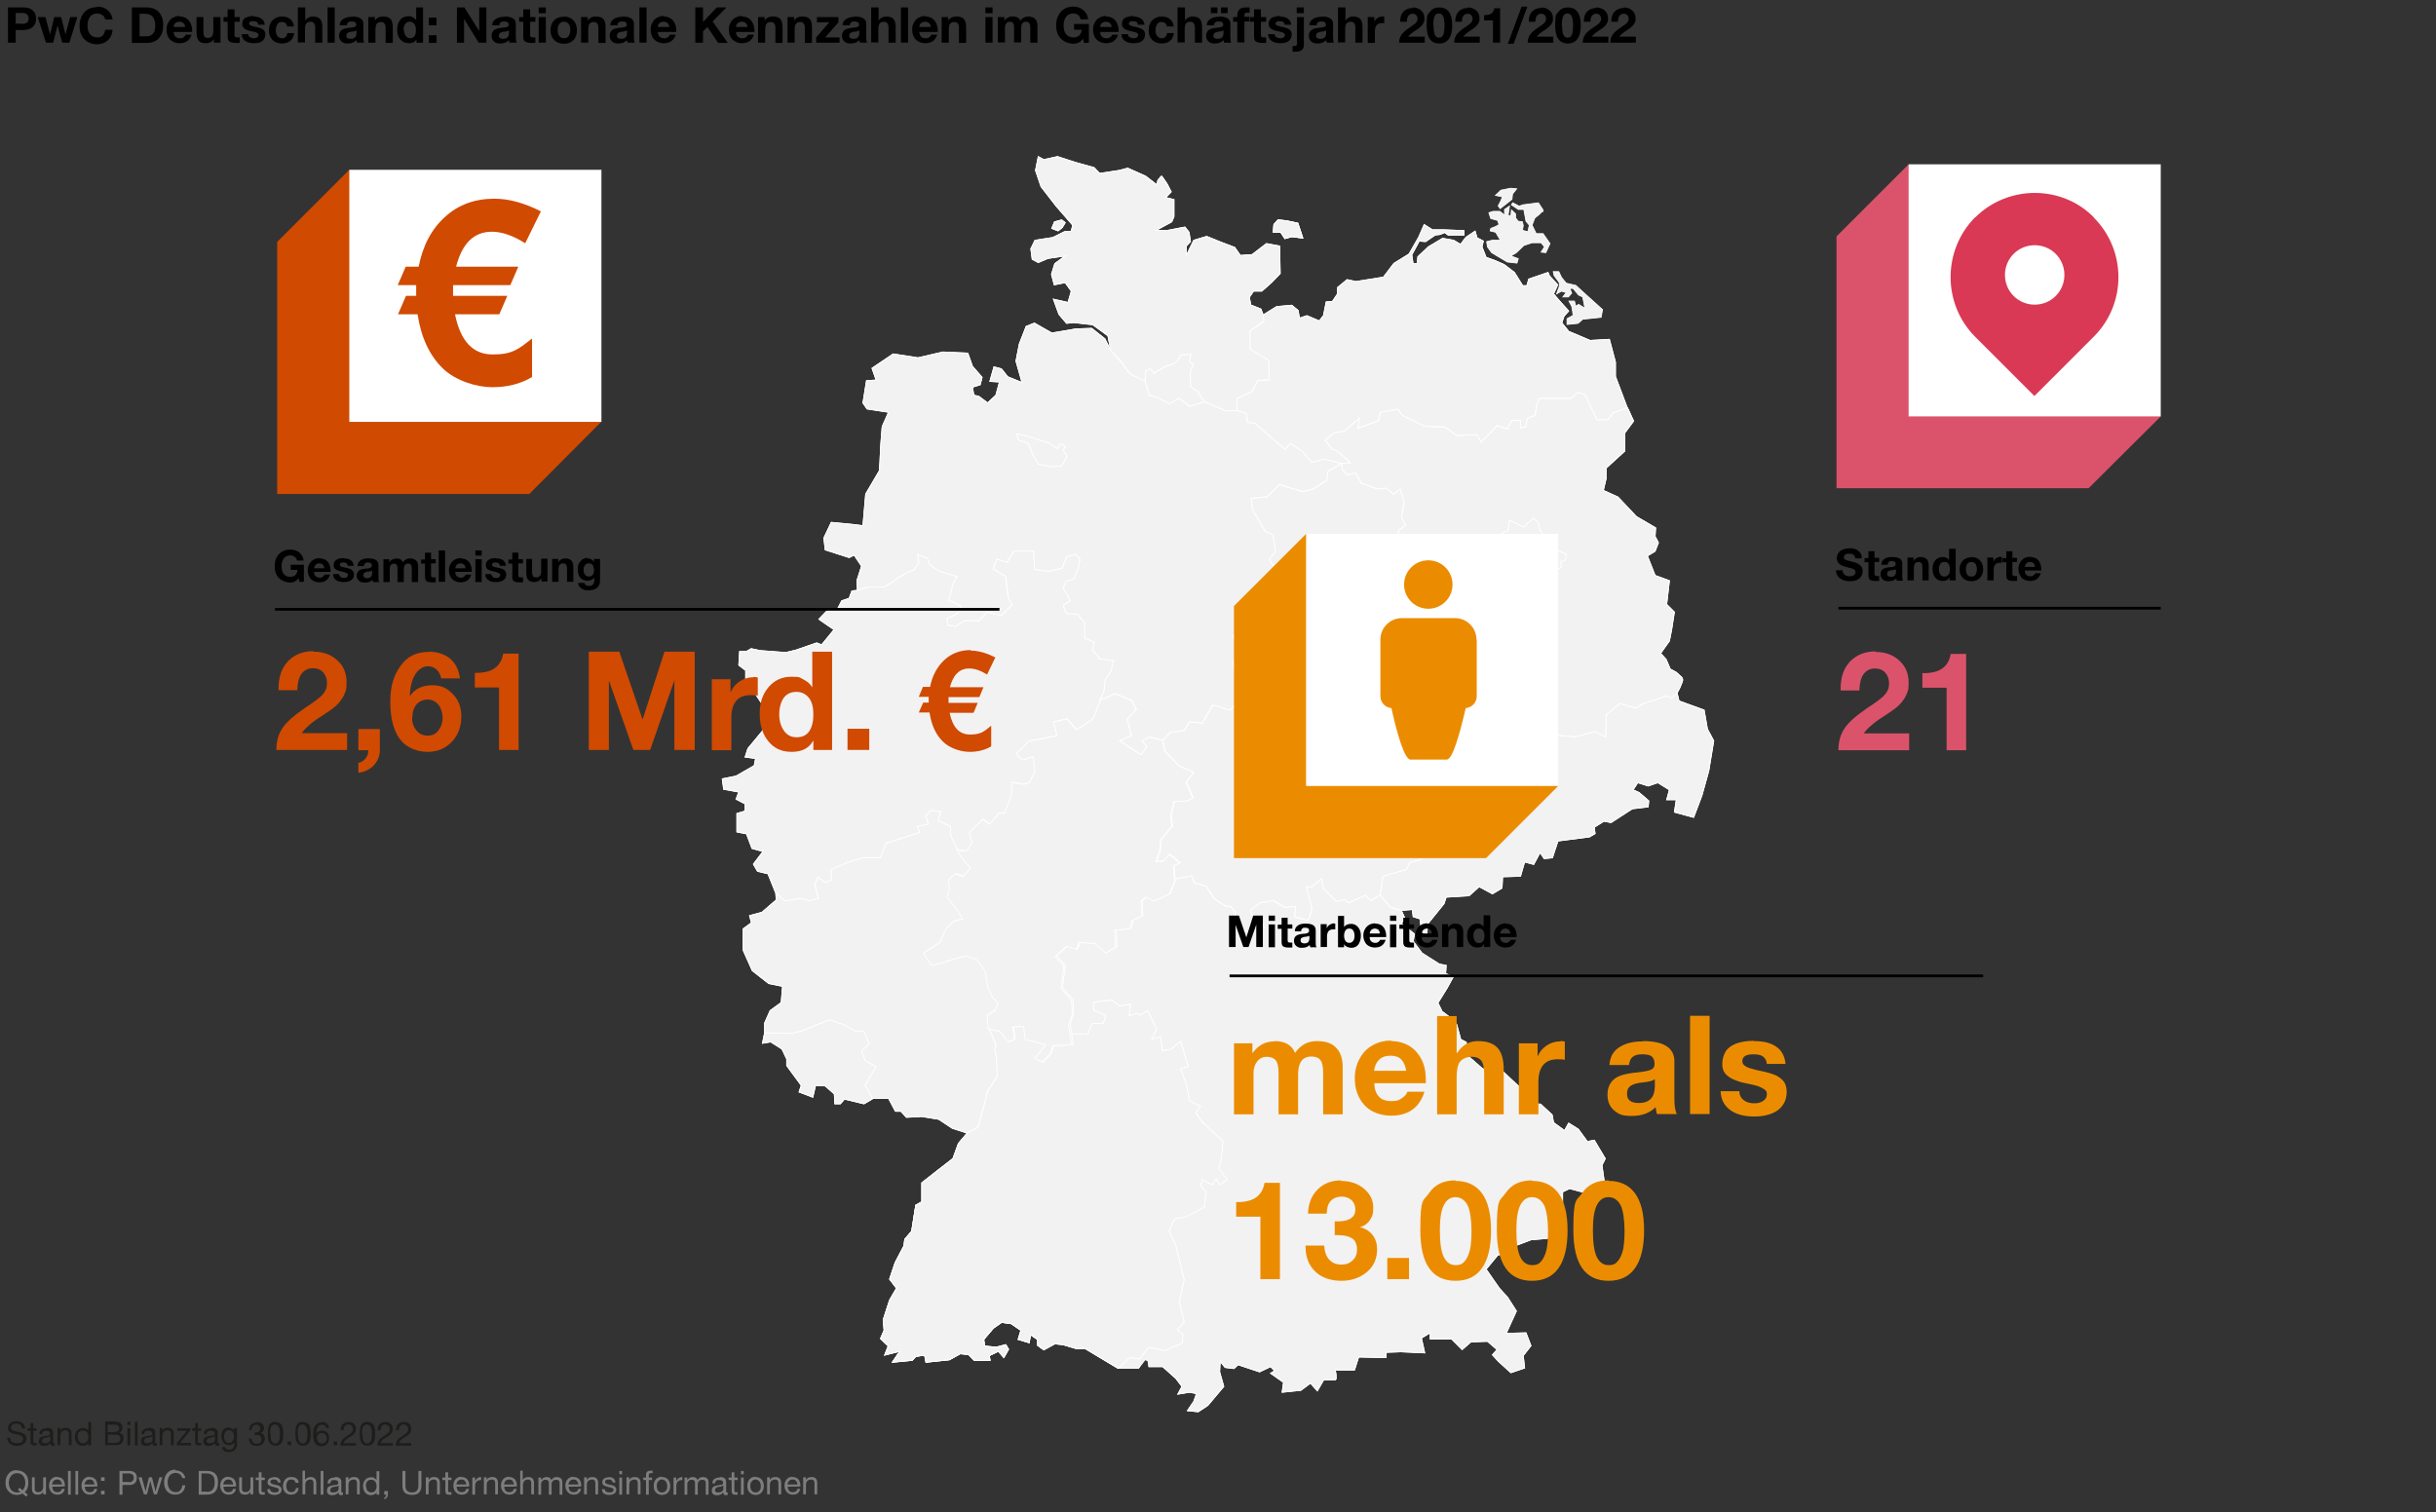 <?xml version="1.0" encoding="UTF-8"?>
<svg id="Layer_1" data-name="Layer 1" xmlns="http://www.w3.org/2000/svg" width="885" height="549.5" viewBox="0 0 885 549.5">
  <rect x="0" y="0" width="885" height="549.5" fill="#333333" stroke="none"/>
  <g id="Germany">
    <g>
      <polygon points="389.4 375.8 395.2 375.8 396.7 372 400.9 371.8 401.7 368.9 397.4 367 397.4 364.2 403.9 363.4 406.9 365.6 410.7 364.9 410.2 369.1 413.2 368.2 414.2 368.9 416.9 367.2 420.2 373.9 418.4 377.7 421.7 376.8 422.2 381.8 425.4 381.3 428.9 378.4 431.7 387.5 428.9 388.4 430.9 393.7 432.2 400.1 436.1 402 434.4 404.4 436.6 407.5 444.3 414.8 443.6 421.7 442.8 424.6 445.8 428.6 443.3 430.5 441.8 428.4 440.3 430.5 436.8 428.6 436.1 430.8 438.1 433.1 437.6 438.6 431.2 442 426.7 442.9 424.7 447.2 427.2 452.7 430.2 465 428.4 472.9 430.2 480.5 427.7 483.1 429.7 485 429.4 488.1 423.2 490.7 417.4 489.5 413.9 493.8 410.4 493.3 406.2 497.2 394.2 490 390.9 490 386.2 488.6 383.2 488.3 379.2 490.5 376.9 488.8 376.9 486.7 374.4 485 373.9 487.9 369.9 486.7 370.9 483.4 367.4 481 363.9 480.5 360.9 482.6 357.4 486.7 357.7 489.1 361.9 489.7 365.4 488.6 366.4 490.3 364.7 493.3 362.7 491 359.4 492.6 359.7 494.3 353.9 494.3 351.9 492.2 348.9 491.9 344.9 494.1 336.4 495 335.9 492.4 332.7 492.9 331.4 494.3 324.2 495 326.9 491 321.4 492.4 322.7 489.1 319.9 486.4 321.2 483.4 320.9 479.5 323.2 472.4 325.7 468.1 323.2 464.8 325.2 458.8 328.4 452.7 328.7 450.3 331.2 447.4 332.7 437.9 334.9 436.7 334.9 429.8 340.9 425.1 346.2 421 348.2 415.5 351.4 411.7 355.4 409.6 358.9 396.5 362.4 391 361.9 383.4 361.4 381.8 361.9 379.6 359.4 373.9 363.4 374.9 366.4 378.7 368.9 377.5 368.2 373.2 371.9 373 372.4 377.7 379.9 379.6 375.9 384.6 378.9 386 381.9 382.9 382.9 379.9 386.7 379.9 389.9 379.4 389.4 375.8" style="fill: #f2f2f2; stroke: #fff; stroke-miterlimit: 10; stroke-width: .3px;"/>
      <polygon points="389.4 375.8 395.2 375.8 396.7 372 400.9 371.8 401.7 368.9 397.4 367 397.4 364.2 403.9 363.4 406.9 365.6 410.7 364.9 410.2 369.1 413.2 368.2 414.2 368.9 416.9 367.2 420.2 373.9 418.4 377.7 421.7 376.8 422.2 381.8 425.4 381.3 428.9 378.4 431.7 387.5 428.9 388.4 430.9 393.7 432.2 400.1 436.1 402 434.4 404.4 436.6 407.5 444.3 414.8 443.6 421.7 442.8 424.6 445.8 428.6 443.3 430.5 441.8 428.4 440.3 430.5 436.8 428.6 436.1 430.8 438.1 433.1 437.6 438.6 431.2 442 426.7 442.9 424.7 447.2 427.2 452.7 430.2 465 428.4 472.9 430.2 480.5 427.7 483.1 429.7 485 429.4 488.1 423.2 490.7 417.4 489.5 413.9 493.8 410.4 493.3 406.2 497.2 394.2 490 390.9 490 386.2 488.6 383.2 488.3 379.2 490.5 376.9 488.8 376.9 486.7 374.4 485 373.9 487.9 369.9 486.7 370.9 483.4 367.4 481 363.9 480.5 360.9 482.6 357.4 486.7 357.7 489.1 361.9 489.5 365.4 488.6 366.4 490.3 364.7 493.3 362.7 491 359.4 492.6 359.7 494.3 353.9 494.3 351.9 492.2 348.9 491.9 344.9 494.1 336.4 495 335.9 492.4 332.7 492.9 331.4 494.3 324.2 495 326.9 491 321.4 492.4 322.7 489.1 319.9 486.4 321.2 483.4 320.9 479.5 323.2 472.4 325.7 468.1 323.2 464.8 325.2 458.8 328.4 452.7 328.7 450.3 331.2 447.4 332.7 437.9 334.9 436.7 334.9 429.8 340.9 425.1 346.2 421 348.2 415.5 351.4 411.7 355.4 409.6 358.9 396.5 362.4 391 361.9 383.4 361.4 381.8 361.9 379.6 359.4 373.9 363.4 374.9 366.4 378.7 368.9 377.5 368.2 373.2 371.9 373 372.4 377.7 379.9 379.6 375.9 384.6 378.9 386 381.9 382.9 382.9 379.9 386.7 379.9 389.9 379.4 389.4 375.8" style="fill: #f2f2f2; stroke: #fff; stroke-miterlimit: 10; stroke-width: .3px;"/>
      <polygon points="426.7 319.4 432.9 318.2 433.9 320.9 438.1 322 441.1 326.6 445.1 329.2 447.1 329.4 448.6 331.3 449.1 337 453.8 338.7 455.1 336.3 459.1 337 457.8 333.5 454.6 332.5 454.1 330.6 457.8 328 462.6 327.3 466.6 329.7 470.6 329.4 470.4 333.2 474.9 334.4 475.9 333 476.6 330.4 474.6 322.3 476.6 322.3 480.1 319.2 480.9 323 483.6 325.4 485.6 327.5 488.6 326.8 489.9 328 496.1 325.4 498.1 327.3 501.4 325.1 505.1 329.7 509.1 330.8 510.4 333.7 509.1 335.6 513.9 339.4 513.4 342 516.6 346.3 522.9 350.3 525.4 350.8 525.2 353.7 527.9 355.1 525.7 359.1 522.4 364.4 523.9 367.5 526.7 369.6 529.2 372.2 530.7 377.7 532.7 378.7 533.2 383.6 538.7 388.4 545.2 388.6 554.9 397.7 555.7 401 559.7 401.2 563.9 405.1 564.4 407.9 568.4 410.8 569.9 408.1 573.4 410.3 576.7 414.8 579.2 414.3 583.2 421 582 423.4 583 430.5 579.5 435.5 574.7 433.1 570.2 431.9 567.7 433.1 567.7 441.4 562.2 450 556.2 450.5 550.7 452.6 548.9 455.5 544.2 456 539.9 461.2 544.7 468.1 547.7 471.4 550.9 476.4 547.2 484.5 554.4 484.3 556.2 489 553.4 492.6 553.9 497.1 548.9 498.8 544.4 494.7 542.2 492.3 543.9 490.4 540.4 487.4 534.4 487.6 531.2 490.4 527.4 486.6 519.6 486.6 519.6 484.3 516.4 486.2 517.6 491.6 508.9 491.2 503.6 491.4 503.6 493.3 493.6 493.1 492.1 497.8 485.1 497.8 485.4 499.5 485.4 500.7 485.4 501.1 485.1 501.4 484.1 501.4 482.6 501.4 480.9 501.4 478.6 505.4 476.1 502.6 472.6 505.2 465.8 505.9 466.3 502.3 461.6 499 463.1 498.1 461.6 496.6 457.6 498.5 449.8 495.9 448.3 497.3 445.1 496.9 443.3 494.7 443.1 498.5 444.6 503.8 438.8 510.7 435.3 513 431.4 512.6 433.7 509.2 434.7 506.4 432.2 505.9 427.9 506.6 429.4 503.8 427.2 500.9 422.4 496.6 417.4 496.6 417.2 494 415.4 493.8 413.7 497.1 406.4 497.1 410.4 493.3 413.9 493.8 417.4 489.5 423.2 490.7 429.4 488.1 429.7 485 427.7 483.1 430.2 480.5 428.4 472.8 428.9 470.9 430.2 465 427.2 452.6 424.7 447.2 426.7 442.9 430.9 441.9 437.6 438.6 438.1 433.1 436.1 430.7 436.8 428.6 440.3 430.5 441.8 428.4 443.3 430.5 445.8 428.6 442.6 424.6 443.6 421.7 444.3 414.8 436.6 407.4 434.4 404.3 436.1 402 432.2 400.1 430.9 393.6 428.9 388.4 431.7 387.5 428.9 378.4 425.4 381.3 422.2 381.7 421.7 376.7 418.4 377.7 420.2 373.9 416.9 367.2 414.2 368.9 413.2 368.2 410.2 369.1 410.7 364.9 406.9 365.6 403.9 363.4 397.4 364.1 397.4 367 401.7 368.9 400.9 371.8 396.7 372 395.2 375.8 389.4 375.8 388.6 372.2 389.9 368.7 389.7 363.4 385.9 359.1 386.9 350.8 383.6 347.5 387.9 343.7 391.4 344.9 392.4 342.3 398.2 342.7 402.2 346.1 405.7 343.9 405.4 337.7 410.9 337.3 411.7 334.4 415.2 332.7 414.9 327.3 416.7 325.8 419.4 327.3 425.2 324.7 426.9 320.1 426.7 319.4" style="fill: #f2f2f2; stroke: #fff; stroke-miterlimit: 10; stroke-width: .3px;"/>
      <polygon points="426.7 319.4 432.9 318.2 433.9 320.9 438.1 322 441.1 326.6 445.1 329.2 447.1 329.4 448.6 331.3 449.1 337 453.8 338.7 455.1 336.3 459.1 337 457.8 333.5 454.6 332.5 454.1 330.6 457.8 328 462.6 327.3 466.6 329.7 470.6 329.4 470.4 333.2 474.9 334.4 475.9 333 476.6 330.4 474.6 322.3 476.6 322.3 480.1 319.2 480.9 323 483.6 325.4 485.6 327.5 488.6 326.8 489.9 328 496.1 325.4 498.1 327.3 501.4 325.1 505.1 329.7 509.1 330.8 510.4 333.7 509.1 335.6 513.9 339.4 513.4 342 516.6 346.3 522.9 350.3 525.4 350.8 525.2 353.7 527.9 355.1 525.7 359.1 522.4 364.4 523.9 367.5 526.7 369.6 529.2 372.2 530.7 377.7 532.7 378.7 533.2 383.6 538.7 388.4 545.2 388.6 554.9 397.7 555.7 401 559.7 401.2 563.9 405.1 564.4 407.9 568.4 410.8 569.9 408.1 573.4 410.3 576.7 414.8 579.2 414.3 583.2 421 582 423.4 583 430.5 579.5 435.5 574.7 433.1 570.2 431.9 567.7 433.1 567.7 441.4 562.2 450 556.2 450.5 550.7 452.6 548.9 455.5 544.2 456 539.9 461.2 544.7 468.1 547.7 471.4 550.9 476.4 547.2 484.5 554.4 484.3 556.2 489 553.4 492.6 553.9 497.1 548.9 498.8 544.4 494.7 542.2 492.3 543.9 490.4 540.4 487.4 534.4 487.6 531.2 490.4 527.4 486.6 519.6 486.6 519.6 484.3 516.4 486.2 517.6 491.6 508.9 491.2 503.6 491.4 503.6 493.3 493.6 493.1 492.1 497.8 485.1 497.8 485.4 499.5 485.4 500.7 485.4 501.1 485.1 501.4 484.1 501.4 482.6 501.4 480.9 501.4 478.6 505.4 476.1 502.6 472.6 505.2 465.8 505.9 466.3 502.3 461.6 499 463.1 498.1 461.6 496.6 457.6 498.5 449.8 495.9 448.3 497.3 445.1 496.9 443.3 494.7 443.1 498.5 444.6 503.8 438.8 510.7 435.3 513 431.4 512.6 433.7 509.2 434.7 506.4 432.2 505.9 427.9 506.6 429.4 503.8 427.2 500.9 422.4 496.6 417.4 496.6 417 494.4 416 494.1 413.7 497.1 406.4 497.1 410.4 493.3 413.9 493.8 417.4 489.5 423.2 490.7 429.4 488.1 429.7 485 427.7 483.1 430.2 480.5 428.4 472.8 428.9 470.9 430.2 465 427.2 452.6 424.7 447.2 426.7 442.9 430.9 441.9 437.6 438.6 438.1 433.1 436.1 430.7 436.8 428.6 440.3 430.5 441.8 428.4 443.3 430.5 445.8 428.6 442.6 424.6 443.6 421.7 444.3 414.8 436.6 407.4 434.4 404.3 436.1 402 432.2 400.1 430.9 393.6 428.9 388.4 431.7 387.5 428.9 378.4 425.4 381.3 422.2 381.7 421.7 376.7 418.4 377.7 420.2 373.9 416.9 367.2 414.2 368.9 413.2 368.2 410.2 369.1 410.7 364.9 406.9 365.6 403.9 363.4 397.4 364.1 397.4 367 401.7 368.9 400.9 371.8 396.7 372 395.2 375.8 389.4 375.8 388.6 372.2 389.9 368.7 389.7 363.4 385.9 359.1 386.9 350.8 383.6 347.5 387.9 343.7 391.4 344.9 392.4 342.3 398.2 342.7 402.2 346.1 405.7 343.9 405.4 337.7 410.9 337.3 411.7 334.4 415.2 332.7 414.9 327.3 416.7 325.8 419.4 327.3 425.2 324.7 426.9 320.1 426.7 319.4" style="fill: #f2f2f2; stroke: #fff; stroke-miterlimit: 10; stroke-width: .3px;"/>
      <polygon points="277.8 375.2 287.8 375.5 292.1 374.3 301.3 370.4 306.8 372.3 311.1 374.7 313.9 374.5 315.9 379.3 313.1 381.9 314.4 385.3 318.4 387.7 314.4 394.4 317.1 399.2 313.9 401.1 306.8 399.4 305.3 401.1 303.3 401.1 303.1 397.5 299.8 394.6 296.3 394.4 295.3 398.7 290.3 396.8 291.1 394.4 285.8 387.2 285.8 384.8 284.1 381.2 280 378.6 277 379.1 277.8 375.2" style="fill: #f2f2f2; stroke: #fff; stroke-miterlimit: 10; stroke-width: .3px;"/>
      <polygon points="277.8 375.2 287.8 375.5 292.1 374.3 301.3 370.4 306.8 372.3 311.1 374.7 313.9 374.5 315.9 379.3 313.1 381.9 314.4 385.3 318.4 387.7 314.4 394.4 317.1 399.2 313.9 401.1 306.8 399.4 305.3 401.1 303.3 401.1 303.1 397.5 299.8 394.6 296.3 394.4 295.3 398.7 290.3 396.8 291.1 394.4 285.8 387.2 285.8 384.8 284.1 381.2 280 378.6 277 379.1 277.8 375.2" style="fill: #f2f2f2; stroke: #fff; stroke-miterlimit: 10; stroke-width: .3px;"/>
      <polygon points="270 337.5 273 335.3 272.3 332.7 276.8 331.5 282 327 281.8 324.1 285.3 327.2 291 326.3 294 327.2 297.3 326.3 296 321.3 297.3 318.7 299.8 320.6 302 319.6 302 315.8 308.8 313 313.8 311.5 319.8 311.5 322 306.3 334 302.5 333.3 300.1 337.3 299.4 336.3 296.3 338 294.4 341.8 294.9 340.8 298.2 345.3 300.1 345.3 303.2 347.8 308.7 350.3 312.5 352.8 315.3 350 318.4 347.3 317.5 345 319.6 345.3 322.9 344.3 325.8 347.8 330.1 350 333.9 346.8 334.6 344 337.2 341.8 342.2 335.8 346.3 338.8 350.8 345.3 348.9 351 347.2 355.3 348.6 358 352.7 359 358.4 360.8 362.4 362.8 364.3 361.8 366.9 358.8 368.9 359.3 373.8 361.8 379.6 361.5 381.2 361.5 382.4 361.8 383.4 362 384.1 362 385 362.3 387.6 362.3 391 358.8 396.4 355.3 409.5 351.3 411.7 346 410 341 406.7 334.8 405.7 329.3 406 327.3 403.8 325.3 403.8 322.8 399.1 317 399.1 314.3 394.3 318.3 387.6 314.3 385.3 313 381.9 315.8 379.3 313.8 374.6 311 374.8 306.8 372.4 301.3 370.5 292 374.3 287.8 375.5 277.8 375.3 277.8 371.7 279.8 367.2 283.8 364.3 284.3 358.4 279.3 357.4 273.3 352.7 270 345.3 270 337.5" style="fill: #f2f2f2; stroke: #fff; stroke-miterlimit: 10; stroke-width: .3px;"/>
      <polygon points="270 337.5 273 335.3 272.3 332.7 276.8 331.5 282 327 281.8 324.1 285.3 327.2 291 326.3 294 327.2 297.3 326.3 296 321.3 297.3 318.7 299.8 320.6 302 319.6 302 315.8 308.8 313 313.8 311.5 319.8 311.5 322 306.3 334 302.5 333.3 300.1 337.3 299.4 336.3 296.3 338 294.4 341.8 294.9 340.8 298.2 345.3 300.1 345.3 303.2 347.8 308.7 350.3 312.5 352.8 315.3 350 318.4 347.3 317.5 345 319.6 345.3 322.9 344.3 325.8 347.8 330.1 350 333.9 346.8 334.6 344 337.2 341.8 342.2 335.8 346.3 338.8 350.8 345.3 348.9 351 347.2 355.3 348.6 358 352.7 359 358.4 360.8 362.4 362.8 364.3 361.8 366.9 358.8 368.9 359.3 373.8 361.8 379.6 361.5 381.2 361.5 382.4 361.8 383.4 362 384.1 362 385 362.3 387.6 362.3 391 358.8 396.4 355.3 409.5 351.3 411.7 346 410 341 406.7 334.8 405.7 329.3 406 327.3 403.8 325.3 403.8 322.8 399.1 317 399.1 314.3 394.3 318.3 387.6 314.3 385.3 313 381.9 315.8 379.3 313.8 374.6 311 374.8 306.8 372.4 301.3 370.5 292 374.3 287.8 375.5 277.8 375.3 277.8 371.7 279.8 367.2 283.8 364.3 284.3 358.4 279.3 357.4 273.3 352.7 270 345.3 270 337.5" style="fill: #f2f2f2; stroke: #fff; stroke-miterlimit: 10; stroke-width: .3px;"/>
      <polygon points="544.7 251.8 550.4 259.2 550.2 265.1 552.7 265.8 559.2 263.2 564.5 267 572.2 267.7 579.5 265.8 583.3 267.7 583.5 259.7 588.5 255.6 594.3 257.3 596.5 255.9 605.5 252.8 607.3 253.7 609.3 251.8 610 254.7 619.1 258 620.3 264.9 622.6 269.2 620.8 280.1 618.3 289.1 615.3 297 608.3 295.1 609 290.6 605.5 290.6 606.5 287 602.3 284.4 598.8 285.6 595 284.4 593.3 287 595.5 288 599 291 598.8 293.2 593 293.9 585.3 298.9 582.7 298.4 579.2 300.6 579.5 302.9 577.5 304.1 566 305.6 564 311.7 561 312 559.5 309.8 557.2 314.1 553.9 313.2 552.4 318.4 545.9 318.6 545.7 322.7 542.2 324.8 537.4 322.2 533.7 325.5 525.4 326 524.6 328.4 518.6 335.8 518.4 339.8 516.4 338.4 515.9 333.9 513.4 333.1 513.1 330.5 509.1 330.8 505.1 329.6 501.4 325.1 502.4 318.4 511.1 315.8 512.1 313.4 516.4 312.2 517.4 309.8 514.4 306.3 514.9 302.5 517.1 301.7 518.6 300.3 521.1 300.3 523.9 297.2 529.2 296.5 530.4 295.6 527.7 291.8 525.4 291.3 522.9 288.4 517.1 284.6 515.1 285.6 512.4 285.3 511.4 282.5 510.4 276.8 508.9 272.3 510.9 270.4 509.4 263.9 511.1 259.4 512.9 257.5 520.6 256.1 520.6 254 528.9 253.7 530.4 252.1 532.7 252.3 533.7 252.5 536.7 250.1 540.9 252.3 542.2 251.1 544.7 251.8" style="fill: #f2f2f2; stroke: #fff; stroke-miterlimit: 10; stroke-width: .3px;"/>
      <polygon points="544.7 251.8 550.4 259.2 550.2 265.1 552.7 265.8 559.2 263.2 564.5 267 572.2 267.7 579.5 265.8 583.3 267.7 583.5 259.7 588.5 255.6 594.3 257.3 596.5 255.9 605.5 252.8 607.3 253.7 609.3 251.8 610 254.7 619.1 258 620.3 264.9 622.6 269.2 620.8 280.1 618.3 289.1 615.3 297 608.3 295.1 609 290.6 605.5 290.6 606.5 287 602.3 284.4 598.8 285.6 595 284.4 593.3 287 595.5 288 599 291 598.8 293.2 593 293.9 585.3 298.9 582.7 298.4 579.2 300.6 579.5 302.9 577.5 304.1 566 305.6 564 311.7 561 312 559.5 309.8 557.2 314.1 553.9 313.2 552.4 318.4 545.9 318.6 545.7 322.7 542.2 324.8 537.4 322.2 533.7 325.5 525.4 326 524.6 328.4 518.6 335.8 518.4 339.8 516.4 338.4 515.9 333.9 513.4 333.1 513.1 330.5 509.1 330.8 505.1 329.6 501.4 325.1 502.4 318.4 511.1 315.8 512.1 313.4 516.4 312.2 517.4 309.8 514.4 306.3 514.9 302.5 517.1 301.7 518.6 300.3 521.1 300.3 523.9 297.2 529.2 296.5 530.4 295.6 527.7 291.8 525.4 291.3 522.9 288.4 517.1 284.6 515.1 285.6 512.4 285.3 511.4 282.5 510.4 276.8 508.9 272.3 510.9 270.4 509.4 263.9 511.1 259.4 512.9 257.5 520.6 256.1 520.6 254 528.9 253.7 530.4 252.1 532.7 252.3 533.7 252.5 536.7 250.1 540.9 252.3 542.2 251.1 544.7 251.8" style="fill: #f2f2f2; stroke: #fff; stroke-miterlimit: 10; stroke-width: .3px;"/>
      <polygon points="452.9 253.7 456.9 254 462.9 255.9 461.4 257.1 463.2 263 463.9 266.6 468.2 267.1 475.4 268.5 479.6 270.2 481.4 274.9 476.9 278.2 477.9 279.7 481.1 280.4 481.6 284.7 487.1 284.9 491.1 285.1 493.9 290.1 497.9 289.4 501.9 291.8 503.9 293 508.1 292.8 512.4 294.7 515.4 289.9 513.6 287.8 515.1 285.6 516.9 284.7 522.4 288.2 524.6 290.6 525.6 291.6 527.6 291.8 530.4 295.6 529.1 296.6 523.9 297.3 521.1 300.4 518.6 300.4 517.1 301.8 514.9 302.5 514.4 306.3 517.4 309.9 516.4 312.3 512.1 313.4 511.1 315.8 506.1 317.3 502.4 318.4 501.4 325.1 498.1 327.2 496.1 325.3 489.9 328 488.6 326.8 485.6 327.5 480.9 323 480.1 319.2 476.6 322.2 474.6 322.2 476.6 330.3 475.9 332.5 475.4 333.9 475.2 334.4 474.9 334.4 471.9 333.4 470.4 333.2 470.7 329.4 466.7 329.6 462.7 327.2 457.9 328 454.2 330.6 454.7 332.5 457.9 333.4 459.2 337 455.2 336.3 453.9 338.7 449.2 337 448.7 331.3 447.2 329.4 445.2 329.1 441.2 326.5 438.2 322 434 320.8 433 318.2 426.8 319.4 426.5 314.4 428.8 313.4 425 310.4 422.8 313 420.3 313 421.5 309.2 422 304.9 426 300.1 425.5 296.1 426.8 291.1 431 291.1 433.5 289.9 431 284.2 433.8 280.6 428.5 278.5 423.3 273 422.5 269 425.3 266.1 430.3 265.4 432.3 262.3 436.9 262.8 440.7 256.1 446.9 258 449.9 255.2 452.9 253.7" style="fill: #f2f2f2; stroke: #fff; stroke-miterlimit: 10; stroke-width: .3px;"/>
      <polygon points="452.9 253.7 456.9 254 462.9 255.9 461.4 257.1 463.2 263 463.9 266.6 468.2 267.1 475.4 268.5 479.6 270.2 481.4 274.9 476.9 278.2 477.9 279.7 481.1 280.4 481.6 284.7 487.1 284.9 491.1 285.1 493.9 290.1 497.9 289.4 501.9 291.8 503.9 293 508.1 292.8 512.4 294.7 515.4 289.9 513.6 287.8 515.1 285.6 516.9 284.7 522.4 288.2 524.6 290.6 525.6 291.6 527.6 291.8 530.4 295.6 529.1 296.6 523.9 297.3 521.1 300.4 518.6 300.4 517.1 301.8 514.9 302.5 514.4 306.3 517.4 309.9 516.4 312.3 512.1 313.4 511.1 315.8 506.1 317.3 502.4 318.4 501.4 325.1 498.1 327.2 496.1 325.3 489.9 328 488.6 326.8 485.6 327.5 480.9 323 480.1 319.2 476.6 322.2 474.6 322.2 476.6 330.3 475.9 332.5 475.4 333.9 475.2 334.4 474.9 334.4 471.9 333.4 470.4 333.2 470.7 329.4 466.7 329.6 462.7 327.2 457.9 328 454.2 330.6 454.7 332.5 457.9 333.4 459.2 337 455.2 336.3 453.9 338.7 449.2 337 448.7 331.3 447.2 329.4 445.2 329.1 441.2 326.5 438.2 322 434 320.8 433 318.2 426.8 319.4 426.5 314.4 428.8 313.4 425 310.4 422.8 313 420.3 313 421.5 309.2 422 304.9 426 300.1 425.5 296.1 426.8 291.1 431 291.1 433.5 289.9 431 284.2 433.8 280.6 428.5 278.5 423.3 273 422.5 269 425.3 266.1 430.3 265.4 432.3 262.3 436.9 262.8 440.7 256.1 446.9 258 449.9 255.2 452.9 253.7" style="fill: #f2f2f2; stroke: #fff; stroke-miterlimit: 10; stroke-width: .3px;"/>
      <polygon points="347.9 308.6 351.2 309.1 353.2 306.3 352.2 302.5 357.2 297.5 359.7 299.4 362.9 295.3 364.9 295.3 367.4 288.9 367.7 284.1 372.2 284.9 374.2 284.1 375.9 280.3 375.4 274.9 371.4 276.1 369.2 273.9 373.9 269.2 383.9 267.3 382.7 262.3 387.7 261.1 391.2 265.1 397.2 261.1 399.7 254.4 402.7 253.2 405.2 252 411.2 254.4 413 257.7 409.7 261.3 411.2 267.3 407 269.2 414.7 274.2 416.7 271.3 415 269.2 417.7 267.7 422.5 268.9 423.2 273 428.5 278.4 433.7 280.6 431 284.1 433.5 289.9 431 291 426.7 291 425.5 296 426 300.1 422 304.8 421.5 309.1 420.2 312.9 422.7 312.9 425 310.3 428.7 313.4 426.5 314.4 427 320.1 425.2 324.6 419.5 327.2 416.7 325.8 415 327.2 415.2 332.7 411.7 334.3 411 337.2 405.5 337.7 405.7 343.8 402.2 346 398.2 342.7 392.4 342.2 391.4 344.8 387.9 343.6 383.7 347.4 386.9 350.7 385.9 359.1 389.7 363.3 389.9 368.6 388.7 372.1 389.9 379.3 386.7 379.8 382.9 379.8 381.9 382.9 378.9 385.9 375.9 384.5 377.9 381.9 379.9 379.5 372.4 377.6 371.9 372.9 368.2 373.1 368.9 377.4 366.4 378.6 363.4 374.8 359.4 373.8 358.9 368.8 361.9 366.9 362.9 364.3 360.9 362.4 359.2 358.4 358.2 352.6 355.4 348.6 351.2 347.2 338.9 350.7 335.9 346.2 341.9 342.2 344.2 337.2 346.9 334.6 350.2 333.9 347.2 329.3 344.4 325.8 345.4 322.9 345.2 319.6 347.4 317.4 350.2 318.4 352.9 315.3 350.4 312.5 347.9 308.6" style="fill: #f2f2f2; stroke: #fff; stroke-miterlimit: 10; stroke-width: .3px;"/>
      <path d="M405.5,337.6c.1,2.1,.2,4.1,.3,6.2l-3.5,2.1-4-3.3-5.8-.5c-.3,.9-.6,1.7-1,2.6l-3.5-1.2-4.2,3.8,3.2,3.3c-.3,2.8-.6,5.6-1,8.3l3.8,4.3c0,1.7,.2,3.5,.2,5.2-.4,1.2-.8,2.4-1.2,3.6,.4,2.4,.8,4.8,1.2,7.2l-3.2,.4h-3.8c-.3,1-.7,2.1-1,3.1l-3,3.1-3-1.4,2-2.6,2-2.4-7.5-1.9c-.2-1.6-.3-3.2-.5-4.8l-3.8,.2c.3,1.4,.5,2.8,.8,4.3l-2.5,1.2-3-3.8-4-.9c-.2-1.7-.3-3.3-.5-5l3-1.9c.3-.9,.7-1.8,1-2.6l-2-1.9c-.6-1.4-1.2-2.7-1.8-4.1-.3-1.9-.7-3.8-1-5.7l-2.8-4-4.2-1.4-12.3,3.5-3-4.5,6-4c.8-1.7,1.5-3.3,2.2-5l2.8-2.6,3.3-.7-3-4.5-2.8-3.6c.3-1,.7-1.9,1-2.9,0-1.1-.2-2.2-.3-3.3l2.3-2.1,2.8,.9,10,5.5,22.4,2.1c6.1-.7,7.2-3.1,14.4-6.1l8.5,17.8c.1,2.1,.2,4.1,.3,6.2l-3.5,2.1-4-3.3-5.8-.5c-.3,.9-.6,1.7-1,2.6l-3.5-1.2-4.2,3.8,3.2,3.3c-.3,2.8-.6,5.6-1,8.3l3.8,4.3c0,1.7,.2,3.5,.2,5.2-.4,1.2-.8,2.4-1.2,3.6,.4,2.4,.8,4.8,1.2,7.2l-3.2,.4h-3.8c-.3,1-.7,2.1-1,3.1l-3,3.1-3-1.4,2-2.6,2-2.4-7.5-1.9c-.2-1.6-.3-3.2-.5-4.8l-3.8,.2c.3,1.4,.5,2.8,.8,4.3l-2.5,1.2-3-3.8-4-.9c-.2-1.7-.3-3.3-.5-5l3-1.9c.3-.9,.7-1.8,1-2.6l-2-1.9c-.6-1.4-1.2-2.7-1.8-4.1-.3-1.9-.7-3.8-1-5.7l-2.8-4-4.2-1.4-12.3,3.5-3-4.5,6-4c.8-1.7,1.5-3.3,2.2-5l2.8-2.6,3.3-.7-3-4.5-2.8-3.6c.3-1,.7-1.9,1-2.9,0-1.1-.2-2.2-.3-3.3l2.3-2.1,2.8,.9" style="fill: #f2f2f2; stroke: #fff; stroke-miterlimit: 10; stroke-width: .3px;"/>
      <path d="M433.7,280.6l-5.3-2.1-5.3-5.5-.8-4-4.8-1.2-2.8,1.4,1.8,2.1-2,2.9-7.8-5,4.3-1.9-1.5-5.9,3.3-3.6-1.8-3.3-6-2.4-2.5,1.2-3,1.2-2.5,6.7-6,4-3.5-4-5,1.2,1.3,5-10,1.9-4.8,4.8,2.3,2.1,4-1.2,.5,5.5-1.8,3.8-2,.7-4.5-.7-.3,4.8-2.5,6.4h-2l-3.3,4-2.5-1.9-5,5,1,3.8-2,2.9-3.3-.5,2.5,3.8,2.5,2.9-2.8,3.1-2.8-1-2.3,2.1h0s0,0,0,0c0,.9,.1,1.9,.2,2.8v.6c0,.2,0,.3-.1,.5l-.8,2.3,.7,.9,2.1,2.7,2.1,3.1,.9,1.4-2.2,.5-1.1,.2-.8,.8-2,1.9c-.7,1.7-1.5,3.3-2.2,5l-6,4h0s0,0,0,0l.7,1.1,2.3,3.4,7.8-2.3,4.5-1.3,2,.7,2.2,.8,2.8,4,.7,3.7c.1,.7,.2,1.3,.3,2,.6,1.3,1.2,2.7,1.8,4.1l1.3,1.2,.7,.7c-.3,.8-.6,1.5-.9,2.3v.3c-.1,0-3.1,1.9-3.1,1.9h0s0,0,0,0c.2,1.7,.3,3.3,.5,5l3.5,.8h.5c0,.1,3,3.9,3,3.9h0s0,0,0,0l2.5-1.2h0s0,0,0,0c-.3-1.4-.5-2.8-.8-4.3h1.2c0,0,2.5-.2,2.5-.2l.2,1.7c.1,1,.2,2,.3,3.1l5.6,1.4,1.9,.5-1.2,1.4-.8,1-2,2.6,3,1.4h0s0,0,0,0l3-3.1c.3-1.1,.7-2.1,1-3.1h3.7s0,0,0,0l3.2-.4s0,0,0,0h0s-1.2-6.8-1.2-6.8c0-.1,0-.2,0-.4l1.3-3.6v-2c-.1-1.1-.2-2.1-.2-3.2l-3.8-4.3c.2-1.8,.4-3.7,.7-5.5l.3-2.8h0s0,0,0,0l-3.2-3.3,4.2-3.8,.9,.3,2.6,.9h0s0,0,0,0c.3-.8,.6-1.6,.9-2.4v-.2c0,0,4.6,.4,4.6,.4h1.2c0,.1,1.1,1,1.1,1l2.9,2.5,.5-.3,3-1.8h0c0-2.1-.1-4.1-.3-6.2l5.5-.5,.8-2.9,3.5-1.7-.2-5.5,1.8-1.4,2.8,1.4,5.8-2.6,1.8-4.5-.5-5.7,2.3-1-3.8-3.1-2.3,2.6h-2.5l1.3-3.8,.5-4.3,4-4.8-.5-4,1.3-5h4.3l2.5-1.2-2.5-5.7,2.8-3.6Z" style="fill: #f2f2f2; stroke: #fff; stroke-miterlimit: 10; stroke-width: .3px;"/>
      <polygon points="311.5 214.5 315 213.3 321.3 213.3 329.8 207.8 332.1 207.1 333.8 204.5 333.3 201.4 337.1 202.8 337.8 205.2 341.3 207.6 347.8 209.5 346.3 211.9 344.8 218.1 349.1 220.2 348.1 222.8 344.1 224.8 344.3 227.1 347.1 227.6 350.3 225.5 355.6 225.5 358.6 222.4 363.9 223.6 367.6 219.8 366.4 217.1 365.4 209.5 360.9 206.7 362.1 203.1 365.9 204.3 368.4 200.2 375.6 200.2 375.9 206.9 380.9 207.6 385.9 206.4 387.7 202.1 390.9 201.4 392.4 203.3 391.7 207.1 390.2 210.5 387.4 211.2 386.4 213.6 388.9 218.3 386.4 220 387.4 222.8 391.4 223.1 394.2 226.4 394.2 231.9 397.7 233.3 396.9 236.2 399.7 239.3 404.7 240 403.7 244.1 401.7 246.8 401.2 251.3 399.7 254.4 397.2 261.1 391.2 265.1 387.7 261.1 382.7 262.3 383.9 267.3 373.9 269.2 369.1 273.9 371.4 276.1 372.1 276.1 373.4 275.6 375.4 274.9 375.9 280.4 374.1 284.2 372.1 284.9 367.6 284.2 367.4 288.7 366.4 291.8 364.9 295.4 362.9 295.4 359.6 299.4 357.1 297.5 352.1 302.5 353.1 306.3 351.1 309.2 347.8 308.7 345.3 303.3 345.3 300.2 340.8 298.2 341.8 294.9 338.1 294.4 336.3 296.3 337.3 299.4 333.3 300.2 334.1 302.5 322 306.3 319.8 311.6 313.8 311.6 308.8 313 302 315.9 302 319.7 299.7 320.6 297.2 318.7 296 321.4 297.2 326.4 294 327.3 291 326.4 285.2 327.3 281.7 324.2 279 317.5 275.2 316.6 273.7 314 277.2 309.4 273.2 308.3 271.2 303 267.7 302.3 267.7 295.6 270.7 294.7 270.7 292.1 267.4 290.4 268.4 287.8 262.9 286.8 262.4 283 267.4 282 274 278.2 274.5 275.6 270.7 275.1 271.7 272 277 265.6 277.2 256.3 273.4 250.6 273.7 248 270.9 246.6 270.9 243.6 268.4 241.7 268.7 236.7 271.2 236.7 272.9 235.7 276.2 236.4 285.5 237.1 289.2 236.2 296.7 233.6 298.5 234.3 303 228.8 297.5 225 300.5 221.9 304.3 221.2 305.8 218.3 308.5 217.4 309.5 214.7 311.5 214.5" style="fill: #f2f2f2; stroke: #fff; stroke-miterlimit: 10; stroke-width: .3px;"/>
      <polygon points="311.5 214.5 315 213.3 321.3 213.3 329.8 207.8 332.1 207.1 333.8 204.5 333.3 201.4 337.1 202.8 337.8 205.2 341.3 207.6 347.8 209.5 346.3 211.9 344.8 218.1 349.1 220.2 348.1 222.8 344.1 224.8 344.3 227.1 347.1 227.6 350.3 225.5 355.6 225.5 358.6 222.4 363.9 223.6 367.6 219.8 366.4 217.1 365.4 209.5 360.9 206.7 362.1 203.1 365.9 204.3 368.4 200.2 375.6 200.2 375.9 206.9 380.9 207.6 385.9 206.4 387.7 202.1 390.9 201.4 392.4 203.3 391.7 207.1 390.2 210.5 387.4 211.2 386.4 213.6 388.9 218.3 386.4 220 387.4 222.8 391.4 223.1 394.2 226.4 394.2 231.9 397.7 233.3 396.9 236.2 399.7 239.3 404.7 240 403.7 244.1 401.7 246.8 401.2 251.3 399.7 254.4 397.2 261.1 391.2 265.1 387.7 261.1 382.7 262.3 383.9 267.3 373.9 269.2 369.1 273.9 371.4 276.1 372.1 276.1 373.4 275.6 375.4 274.9 375.9 280.4 374.1 284.2 372.1 284.9 367.6 284.2 367.4 288.7 366.4 291.8 364.9 295.4 362.9 295.4 359.6 299.4 357.1 297.5 352.1 302.5 353.1 306.3 351.1 309.2 347.8 308.7 345.3 303.3 345.3 300.2 340.8 298.2 341.8 294.9 338.1 294.4 336.3 296.3 337.3 299.4 333.3 300.2 334.1 302.5 322 306.3 319.8 311.6 313.8 311.6 308.8 313 302 315.9 302 319.7 299.7 320.6 297.2 318.7 296 321.4 297.2 326.4 294 327.3 291 326.4 285.2 327.3 281.7 324.2 279 317.5 275.2 316.6 273.7 314 277.2 309.4 273.2 308.3 271.2 303 267.7 302.3 267.7 295.6 270.7 294.7 270.7 292.1 267.4 290.4 268.4 287.8 262.9 286.8 262.4 283 267.4 282 274 278.2 274.5 275.6 270.7 275.1 271.7 272 277 265.6 277.2 256.3 273.4 250.6 273.7 248 270.9 246.6 270.9 243.6 268.4 241.7 268.7 236.7 271.2 236.7 272.9 235.7 276.2 236.4 285.5 237.1 289.2 236.2 296.7 233.6 298.5 234.3 303 228.8 297.5 225 300.5 221.9 304.3 221.2 305.8 218.3 308.5 217.4 309.5 214.7 311.5 214.5" style="fill: #f2f2f2; stroke: #fff; stroke-miterlimit: 10; stroke-width: .3px;"/>
      <polygon points="515.2 285.6 513.7 287.7 515.4 289.8 513.7 292.2 512.4 294.6 508.2 292.7 503.9 292.9 497.9 289.4 493.9 290.1 491.1 285.1 481.6 284.6 481.1 280.3 477.8 279.6 476.8 278.2 481.3 274.9 479.6 270.1 475.3 268.4 467.1 267 463.8 266.5 463.1 263 461.3 257 462.8 255.8 456.8 253.9 452.8 253.7 448.5 245 448 240.3 449.5 239.8 449.5 233.8 447.8 231.2 451.5 228.8 455 228.4 462.3 227.9 461.8 225.3 465.6 222.7 467.1 216.5 463.8 211.2 466.3 209.3 462.5 205.5 461.3 203.6 461.3 202.2 463.3 200.5 462.5 194.6 459.5 192.9 455 185.3 454.5 181 460.3 180.6 464.8 176.1 473.3 178.7 477.1 177.7 481.8 174.9 482.3 171.5 487.4 168.4 487.6 170.6 489.4 172.5 492.4 171.8 494.6 175.6 500.6 177.7 503.7 177.2 506.2 179.6 508.7 177.7 510.2 182.5 509.4 185.8 509.2 187.9 510.7 190.8 508.2 192.7 507.2 197.5 508.9 199.1 511.2 197.7 513.2 199.6 509.7 212.7 512.2 215.8 509.7 219.6 519.2 230 521.2 229.1 525.7 232.6 528.5 230 541.2 236.2 543.8 236.2 543.8 238.4 546.8 240.3 550.3 247 544.8 251.8 542.2 251.1 541 252.3 536.7 250.1 533.7 252.5 530.5 252 529 253.7 520.7 253.9 520.7 256.1 512.9 257.5 510.9 260.1 509.4 263.9 510.9 270.3 508.9 272.2 510.4 276.8 511.4 282.5 512.4 285.3 515.2 285.6" style="fill: #f2f2f2; stroke: #fff; stroke-miterlimit: 10; stroke-width: .3px;"/>
      <polygon points="515.2 285.6 513.7 287.7 515.4 289.8 513.7 292.2 512.4 294.6 508.2 292.7 503.9 292.9 497.9 289.4 493.9 290.1 491.1 285.1 481.6 284.6 481.1 280.3 477.8 279.6 476.8 278.2 481.3 274.9 479.6 270.1 475.3 268.4 467.1 267 463.8 266.5 463.1 263 461.3 257 462.8 255.8 456.8 253.9 452.8 253.7 448.5 245 448 240.3 449.5 239.8 449.5 233.8 447.8 231.2 451.5 228.8 455 228.4 462.3 227.9 461.8 225.3 465.6 222.7 467.1 216.5 463.8 211.2 466.3 209.3 462.5 205.5 461.3 203.6 461.3 202.2 463.3 200.5 462.5 194.6 459.5 192.9 455 185.3 454.5 181 460.3 180.6 464.8 176.1 473.3 178.7 477.1 177.7 481.8 174.9 482.3 171.5 487.4 168.4 487.6 170.6 489.4 172.5 492.4 171.8 494.6 175.6 500.6 177.7 503.7 177.2 506.2 179.6 508.7 177.7 510.2 182.5 509.4 185.8 509.2 187.9 510.7 190.8 508.2 192.7 507.2 197.5 508.9 199.1 511.2 197.7 513.2 199.6 509.7 212.7 512.2 215.8 509.7 219.6 519.2 230 521.2 229.1 525.7 232.6 528.5 230 541.2 236.2 543.8 236.2 543.8 238.4 546.8 240.3 550.3 247 544.8 251.8 542.2 251.1 541 252.3 536.7 250.1 533.7 252.5 530.5 252 529 253.7 520.7 253.9 520.7 256.1 512.9 257.5 510.9 260.1 509.4 263.9 510.9 270.3 508.9 272.2 510.4 276.8 511.4 282.5 512.4 285.3 515.2 285.6" style="fill: #f2f2f2; stroke: #fff; stroke-miterlimit: 10; stroke-width: .3px;"/>
      <polygon points="320.5 155 322.8 149.8 315 148.6 313.5 146.4 314.8 138.3 318.3 138.1 316.8 133.8 324.5 128.6 333.5 130 342.6 127.9 351.6 128.3 353.3 133.1 356.8 137.1 356.1 139.8 353.3 140.7 353.8 143.6 355.6 144 358.8 146.4 361.8 143.6 363.1 138.8 359.6 138.6 361.1 133.3 363.8 134 366.1 136.9 371.3 139 369.1 131.2 370.3 125 372.8 118.6 375.8 117.4 382.1 121 390.9 119.5 396.6 119.3 401.4 123.1 403.4 127.1 407.9 132.4 410.6 136 415.9 138.3 417.6 143.6 421.6 144.8 424.9 146.7 428.1 144.5 432.1 147.6 437.5 146 439 146.4 445.3 149.3 449.3 149 452.8 150 453.3 153.3 455.8 153.6 466.8 163.1 468.8 161 473.1 163.8 476.6 167.9 481.1 166.7 487.3 168.3 482.3 171.4 482.1 174.3 477.1 177.6 473.3 178.6 464.8 176 460.3 180.5 454.5 181 455 185.2 459.5 192.9 462.5 194.5 463.3 200.5 462.3 201.7 461.5 202.6 461.3 203.6 461.5 204 462 204.8 463.8 206.7 466.3 209.3 463.8 211.2 467.1 216.4 465.6 222.6 461.8 225.2 462.3 227.9 451.5 228.8 447.8 231.2 449.5 233.8 449.5 239.8 448 240.2 448.5 245 452.8 253.7 449.8 255.1 446.8 258 440.5 256.1 436.8 262.7 432.1 262.3 430.1 265.4 425.1 266.1 422.4 268.9 417.6 267.7 414.9 269.2 416.6 271.3 414.6 274.2 406.9 269.2 411.1 267.3 409.6 261.3 412.9 257.7 411.1 254.4 405.1 252 399.6 254.4 401.1 251.3 401.6 246.8 403.6 244 404.6 240 401.9 239.8 399.6 239.3 396.9 236.2 397.6 233.3 394.1 231.9 394.1 226.4 391.4 223.1 387.3 222.9 386.3 220 388.9 218.3 386.3 213.6 387.3 211.2 390.1 210.5 391.6 207.1 392.4 203.3 390.9 201.4 387.6 202.1 385.8 206.4 380.8 207.6 375.8 206.9 375.6 200.2 368.3 200.2 365.8 204.3 362.1 203.1 360.8 206.7 365.3 209.5 365.6 213.1 366.3 217.1 367.6 219.8 363.8 223.6 358.6 222.4 355.6 225.5 350.3 225.5 347.1 227.6 344.3 227.1 344.1 224.8 348.1 222.9 349.1 220.2 344.8 218.1 346.3 211.9 347.8 209.5 341.3 207.6 337.8 205.2 337 202.9 333.3 201.4 333.8 204.5 332 207.1 329.8 207.9 327.3 209.3 321.3 213.3 315 213.3 311.5 214.5 311.3 211 313 205.7 310.3 201.7 308.5 202.6 299.8 199.8 299.3 195.5 302 189.8 309.3 190.5 313.5 191 314.5 179.5 319.5 171 320 161.2 320.5 155" style="fill: #f2f2f2; stroke: #fff; stroke-miterlimit: 10; stroke-width: .3px;"/>
      <polygon points="320.5 155 322.8 149.8 315 148.6 313.5 146.4 314.8 138.3 318.3 138.1 316.8 133.8 324.5 128.6 333.5 130 342.6 127.9 351.6 128.3 353.3 133.1 356.8 137.1 356.1 139.8 353.3 140.7 353.8 143.6 355.6 144 358.8 146.4 361.8 143.6 363.1 138.8 359.6 138.6 361.1 133.3 363.8 134 366.1 136.9 371.3 139 369.1 131.2 370.3 125 372.8 118.6 375.8 117.4 382.1 121 390.9 119.5 396.6 119.3 401.4 123.1 403.4 127.1 407.9 132.4 410.6 136 415.9 138.3 417.6 143.6 421.6 144.8 424.9 146.7 428.1 144.5 432.1 147.6 437.5 146 439 146.4 445.3 149.3 449.3 149 452.8 150 453.3 153.3 455.8 153.6 466.8 163.1 468.8 161 473.1 163.8 476.6 167.9 481.1 166.7 487.3 168.3 482.3 171.4 482.1 174.3 477.1 177.6 473.3 178.6 464.8 176 460.3 180.5 454.5 181 455 185.2 459.5 192.9 462.5 194.5 463.3 200.5 462.3 201.7 461.5 202.6 461.3 203.6 461.5 204 462 204.8 463.8 206.7 466.3 209.3 463.8 211.2 467.1 216.4 465.6 222.6 461.8 225.2 462.3 227.9 451.5 228.8 447.8 231.2 449.5 233.8 449.5 239.8 448 240.2 448.5 245 452.8 253.7 449.8 255.1 446.8 258 440.5 256.1 436.8 262.7 432.1 262.3 430.1 265.4 425.1 266.1 422.4 268.9 417.6 267.7 414.9 269.2 416.6 271.3 414.6 274.2 406.9 269.2 411.1 267.3 409.6 261.3 412.9 257.7 411.1 254.4 405.1 252 399.6 254.4 401.1 251.3 401.6 246.8 403.6 244 404.6 240 401.9 239.8 399.6 239.3 396.9 236.2 397.6 233.3 394.1 231.9 394.1 226.4 391.4 223.1 387.3 222.9 386.3 220 388.9 218.3 386.3 213.6 387.3 211.2 390.1 210.5 391.6 207.1 392.4 203.3 390.9 201.4 387.6 202.1 385.8 206.4 380.8 207.6 375.8 206.9 375.6 200.2 368.3 200.2 365.8 204.3 362.1 203.1 360.8 206.7 365.3 209.5 365.6 213.1 366.3 217.1 367.6 219.8 363.8 223.6 358.6 222.4 355.6 225.5 350.3 225.5 347.1 227.6 344.3 227.1 344.1 224.8 348.1 222.9 349.1 220.2 344.8 218.1 346.3 211.9 347.8 209.5 341.3 207.6 337.8 205.2 337 202.9 333.3 201.4 333.8 204.5 332 207.1 329.8 207.9 327.3 209.3 321.3 213.3 315 213.3 311.5 214.5 311.3 211 313 205.7 310.3 201.7 308.5 202.6 299.8 199.8 299.3 195.5 302 189.8 309.3 190.5 313.5 191 314.5 179.5 319.5 171 320 161.2 320.5 155" style="fill: #f2f2f2; stroke: #fff; stroke-miterlimit: 10; stroke-width: .3px;"/>
      <polygon points="593.5 153 590.3 157.3 590.3 163.9 583.5 170.1 583.5 173.9 582.5 178.2 587.8 180.6 594.5 187.7 601.5 191.8 601.3 194.9 602.5 197.2 601.3 200.3 598.5 202 601.3 209.1 606.5 211 605.5 219.6 608.3 222.4 607.3 228.9 606.5 232.9 603.3 237.4 605.3 239.6 606.8 243.1 609 244.3 610.3 245.5 611 246.1 611.3 246.8 611.3 247.3 611 248.2 610.3 249.9 609.3 251.8 607.3 253.7 605.5 252.8 596.5 255.8 594.3 257.3 588.5 255.6 583.5 259.7 583.3 267.7 579.5 265.8 572.3 267.7 564.5 267 559.3 263.2 552.7 265.8 550.2 265.1 550.5 259.2 544.7 251.8 550.2 247 546.7 240.3 543.7 238.4 543.7 236.2 541.2 236.2 534.7 232.9 528.5 230 525.7 232.7 521.2 229.1 519.2 230 509.7 219.6 512.2 215.8 509.7 212.7 513.2 199.6 511.2 197.7 509.2 199.1 507.2 197.5 508.2 192.7 510.7 190.8 509.2 188 510.2 182.5 508.7 177.7 506.2 179.6 503.7 177.3 500.7 177.7 494.7 175.6 492.5 171.8 489.5 172.5 487.7 170.6 487.5 168.5 490.5 168.2 488.7 166.3 486.5 164.4 484.2 163.5 481.5 159.9 484.7 157.3 488.5 156.6 494 151.8 493.5 155.6 501 152.8 501.5 149.7 505.2 149.2 508 148.7 509.5 150.9 517.7 154.9 521.7 155.1 525 155.1 529.2 158.2 536.7 158 538.2 160.6 544 154.7 547.7 155.9 549.2 152.8 552.5 152.8 552.5 155.4 554.2 155.1 555 152 557.8 150.9 558.3 147.3 559.3 144.7 570.8 144.7 573.3 142.5 576 143.5 580.3 152.5 584 152.5 586.3 149.9 591.3 148.2 593.5 153" style="fill: #f2f2f2; stroke: #fff; stroke-miterlimit: 10; stroke-width: .3px;"/>
      <polygon points="593.5 153 590.3 157.3 590.3 163.9 583.5 170.1 583.5 173.9 582.5 178.2 587.8 180.6 594.5 187.7 601.5 191.8 601.3 194.9 602.5 197.2 601.3 200.3 598.5 202 601.3 209.1 606.5 211 605.5 219.6 608.3 222.4 607.3 228.9 606.5 232.9 603.3 237.4 605.3 239.6 606.8 243.1 609 244.3 610.3 245.5 611 246.1 611.3 246.8 611.3 247.3 611 248.2 610.3 249.9 609.3 251.8 607.3 253.7 605.5 252.8 596.5 255.8 594.3 257.3 588.5 255.6 583.5 259.7 583.3 267.7 579.5 265.8 572.3 267.7 564.5 267 559.3 263.2 552.7 265.8 550.2 265.1 550.5 259.2 544.7 251.8 550.2 247 546.7 240.3 543.7 238.4 543.7 236.2 541.2 236.2 534.7 232.9 528.5 230 525.7 232.7 521.2 229.1 519.2 230 509.7 219.6 512.2 215.8 509.7 212.7 513.2 199.6 511.2 197.7 509.2 199.1 507.2 197.5 508.2 192.7 510.7 190.8 509.2 188 510.2 182.5 508.7 177.7 506.2 179.6 503.7 177.3 500.7 177.7 494.7 175.6 492.5 171.8 489.5 172.5 487.7 170.6 487.5 168.5 490.5 168.2 488.7 166.3 486.5 164.4 484.2 163.5 481.5 159.9 484.7 157.3 488.5 156.6 494 151.8 493.5 155.6 501 152.8 501.5 149.7 505.2 149.2 508 148.7 509.5 150.9 517.7 154.9 521.7 155.1 525 155.1 529.2 158.2 536.7 158 538.2 160.6 544 154.7 547.7 155.9 549.2 152.8 552.5 152.8 552.5 155.4 554.2 155.1 555 152 557.8 150.9 558.3 147.3 559.3 144.7 570.8 144.7 573.3 142.5 576 143.5 580.3 152.5 584 152.5 586.3 149.9 591.3 148.2 593.5 153" style="fill: #f2f2f2; stroke: #fff; stroke-miterlimit: 10; stroke-width: .3px;"/>
      <polygon points="545.9 193.5 547.9 192.8 548.4 189 553.7 191.6 554.9 190.2 557.2 188.3 558.9 190 559.4 192.6 562.2 196.2 564.7 196.9 564 199 569 201.4 568.7 203.5 567 204 567.2 206.2 565.7 206.9 565.2 208.5 564 206.4 560.7 205 558.9 205.2 557.7 204 556.4 204.3 556.4 206.2 554.2 205.7 553.9 206.9 550.9 204.7 548.4 204.3 545.6 205.9 544.6 201.2 545.6 199 545.9 193.5" style="fill: #f2f2f2; stroke: #fff; stroke-miterlimit: 10; stroke-width: .3px;"/>
      <polygon points="545.9 193.5 547.9 192.8 548.4 189 553.7 191.6 554.9 190.2 557.2 188.3 558.9 190 559.4 192.6 562.2 196.2 564.7 196.9 564 199 569 201.4 568.7 203.5 567 204 567.2 206.2 565.7 206.9 565.2 208.5 564 206.4 560.7 205 558.9 205.2 557.7 204 556.4 204.3 556.4 206.2 554.2 205.7 553.9 206.9 550.9 204.7 548.4 204.3 545.6 205.9 544.6 201.2 545.6 199 545.9 193.5" style="fill: #f2f2f2; stroke: #fff; stroke-miterlimit: 10; stroke-width: .3px;"/>
      <polygon points="458.8 114.5 463.8 111.4 469.3 110.9 471.6 112.8 472.1 115.6 474.8 114.7 479.3 116.6 480.8 114.7 481.8 109.7 484.1 109.5 485.9 106.8 485.9 104.5 489.4 101.6 492.6 102.3 502.6 100.7 506.4 95.7 511.9 92.3 515.4 86.2 517.4 81.6 520.4 83.5 524.6 83.5 531.9 83.8 531.9 85.4 526.1 85.4 524.9 84.5 523.1 85.2 521.4 85.4 517.9 87.8 515.6 87.6 512.9 92.6 513.4 95.9 514.9 95.7 515.1 93.3 518.9 89.7 524.1 86.6 528.1 87.3 530.6 88.8 532.6 86.2 535.9 84 536.6 86.4 538.9 87.6 538.4 89.7 539.9 93.5 543.2 94.7 546.4 96.1 550.2 99 553.2 103.8 554.7 103.8 555.4 101.4 562.4 99 562.9 100.2 565.9 103.5 564.4 106.8 566.9 109.7 569.9 113 568.2 114.9 567.4 117.3 569.9 120.4 577.7 123.7 584.7 123.3 586.9 131.6 586.9 136.8 591.2 148.2 590.9 148.2 586.2 149.9 583.9 152.5 580.2 152.5 575.9 143.5 573.2 142.5 570.7 144.7 559.2 144.7 558.2 147.3 557.7 150.8 554.9 152 554.2 155.1 552.4 155.4 552.4 152.7 549.2 152.7 547.7 155.8 543.9 154.6 538.1 160.6 536.6 158 529.1 158.2 524.9 155.1 517.6 154.9 509.4 150.8 507.9 148.7 501.4 149.7 500.9 152.7 493.4 155.6 493.9 151.8 488.4 156.6 484.6 157.3 481.3 159.9 484.1 163.4 484.9 163.4 485.6 163.9 486.4 164.4 490.4 168.2 487.4 168.4 481.1 166.8 476.6 168 473.1 163.9 468.8 161.1 466.8 163.2 455.8 153.7 453.3 153.5 452.8 150.1 449.3 149.2 449.3 144.9 454.8 142.3 456.8 138.2 461.1 138 460.8 131.1 454.1 126.8 454.1 120.2 457.6 118 459.1 116.8 458.8 114.5" style="fill: #f2f2f2; stroke: #fff; stroke-miterlimit: 10; stroke-width: .3px;"/>
      <polygon points="458.8 114.5 463.8 111.4 469.3 110.9 471.6 112.8 472.1 115.6 474.8 114.7 479.3 116.6 480.8 114.7 481.8 109.7 484.1 109.5 485.9 106.8 485.9 104.5 489.4 101.6 492.6 102.3 502.6 100.7 506.4 95.7 511.9 92.3 515.4 86.2 517.4 81.6 520.4 83.5 524.6 83.5 531.9 83.8 531.9 85.4 526.1 85.4 524.9 84.5 523.1 85.2 521.4 85.4 517.9 87.8 515.6 87.6 512.9 92.6 513.4 95.9 514.9 95.7 515.1 93.3 518.9 89.7 524.1 86.6 528.1 87.3 530.6 88.8 532.6 86.2 535.9 84 536.6 86.4 538.9 87.6 538.4 89.7 539.9 93.5 543.2 94.7 546.4 96.1 550.2 99 553.2 103.8 554.7 103.8 555.4 101.4 562.4 99 562.9 100.2 565.9 103.5 564.4 106.8 566.9 109.7 569.9 113 568.2 114.9 567.4 117.3 569.9 120.4 577.7 123.7 584.7 123.3 586.9 131.6 586.9 136.8 591.2 148.2 590.9 148.2 586.2 149.9 583.9 152.5 580.2 152.5 575.9 143.5 573.2 142.5 570.7 144.7 559.2 144.7 558.2 147.3 557.7 150.8 554.9 152 554.2 155.1 552.4 155.4 552.4 152.7 549.2 152.7 547.7 155.8 543.9 154.6 538.1 160.6 536.6 158 529.1 158.2 524.9 155.1 517.6 154.9 509.4 150.8 507.9 148.7 501.4 149.7 500.9 152.7 493.4 155.6 493.9 151.8 488.4 156.6 484.6 157.3 481.3 159.9 484.1 163.4 484.9 163.4 485.6 163.9 486.4 164.4 490.4 168.2 487.4 168.4 481.1 166.8 476.6 168 473.1 163.9 468.8 161.1 466.8 163.2 455.8 153.7 453.3 153.5 452.8 150.1 449.3 149.2 449.3 144.9 454.8 142.3 456.8 138.2 461.1 138 460.8 131.1 454.1 126.8 454.1 120.2 457.6 118 459.1 116.8 458.8 114.5" style="fill: #f2f2f2; stroke: #fff; stroke-miterlimit: 10; stroke-width: .3px;"/>
      <polygon points="569.3 117.9 573.3 117.5 575 116 581.7 115.3 582.2 112.5 575 106 572.5 103.7 569 102.9 567.3 100.8 566.3 98.7 564.3 98.7 564.6 100.1 566.5 102.7 566.5 104.1 565.5 106.8 567.3 105.8 569 106.3 567.8 107.9 569.8 107.9 571 106.5 570.3 104.8 571.5 104.8 573.5 107.2 575 107.9 575.8 112 573.5 110.6 572.5 111.3 572 109.4 570 109.4 571 111.3 571.3 112.9 571.5 114.6 569.3 115.8 569.3 117.9" style="fill: #f2f2f2; stroke: #fff; stroke-miterlimit: 10; stroke-width: .3px;"/>
      <polygon points="540.1 87.8 540.4 89.7 541.9 91.8 545.6 94 547.6 95.2 551.1 95.6 551.6 94 548.9 93 550.9 91.8 553.6 89.2 556.6 88.2 559.9 88.2 561.1 89.7 559.9 91.6 561.6 91.8 563.1 88.5 560.6 84.9 558.1 84.9 556.6 81.8 557.6 79.2 559.1 78 560.1 77 560.6 76.8 560.6 76.3 558.9 73.7 553.4 74.4 551.9 74.9 549.6 73.7 549.1 74.4 551.6 76.1 553.6 76.1 553.9 77.7 554.4 80.4 555.6 81.8 555.1 84.2 553.1 83.7 553.4 82 553.1 80.6 551.6 80.4 550.6 79.2 550.6 77.7 549.1 76.3 548.9 78.5 547.9 78.2 548.4 74.9 546.6 76.1 546.6 78.2 544.9 76.8 542.4 76.8 540.9 77.3 541.6 79.4 544.1 80.1 544.6 81.6 543.4 82.3 541.6 83 541.4 83.9 543.4 84.4 545.1 87.3 542.1 87.3 540.1 87.8" style="fill: #f2f2f2; stroke: #fff; stroke-miterlimit: 10; stroke-width: .3px;"/>
      <polygon points="543.3 71 545.8 71.5 545.3 72.9 544.3 74.8 545 75.8 548.3 73.2 549.3 72.4 549.5 70.5 551 68.6 548.8 68.4 545.3 69.1 543.3 71" style="fill: #f2f2f2; stroke: #fff; stroke-miterlimit: 10; stroke-width: .3px;"/>
      <polygon points="369.4 157.7 369.9 159.8 373.7 161.2 375.2 165.1 377.2 168.6 382.2 169.6 385.7 169.3 387.7 165.8 386.2 163.6 387 162.2 385.2 161.2 384.2 163.1 381.2 161 377.2 159.8 372.9 158.4 369.4 157.7" style="fill: #f2f2f2; stroke: #fff; stroke-miterlimit: 10; stroke-width: .3px;"/>
      <polygon points="369.4 157.7 369.9 159.8 373.7 161.2 375.2 165.1 377.2 168.6 382.2 169.6 385.7 169.3 387.7 165.8 386.2 163.6 387 162.2 385.2 161.2 384.2 163.1 381.2 161 377.2 159.8 372.9 158.4 369.4 157.7" style="fill: #f2f2f2; stroke: #fff; stroke-miterlimit: 10; stroke-width: .3px;"/>
      <polygon points="416 138.4 416.2 134.9 418 133.9 419.2 135.6 423.7 133 425.7 132.5 427.7 131.3 429 129 432.8 128.7 432.3 131.3 433.5 132.5 432.5 135.1 432.5 140.5 435.1 142.2 437.6 146 432.3 147.6 428.2 144.6 425 146.7 421 144.6 417.7 143.6 416 138.4" style="fill: #f2f2f2; stroke: #fff; stroke-miterlimit: 10; stroke-width: .3px;"/>
      <polygon points="416 138.4 416.2 134.9 418 133.9 419.2 135.6 423.7 133 425.7 132.5 427.7 131.3 429 129 432.8 128.7 432.3 131.3 433.5 132.5 432.5 135.1 432.5 140.5 435.1 142.2 437.6 146 432.3 147.6 428.2 144.6 425 146.7 421 144.6 417.7 143.6 416 138.4" style="fill: #f2f2f2; stroke: #fff; stroke-miterlimit: 10; stroke-width: .3px;"/>
      <polygon points="403.5 127.2 402.5 122 397 118 390 117.2 387.5 117.5 384.7 114.2 382.7 108.7 388 109.9 389.2 105.8 387 102.7 383 103.5 382 99.7 383.2 95.8 387 93 380.7 93.9 377.2 95.4 375 94.2 374.5 90.4 376 87.3 382.5 86.3 386.7 84.2 389.2 84 389.7 81.8 383.7 74.9 378.2 67.8 376.2 61.9 377.2 56.9 379.2 58 384.2 56.9 390.7 59 397.5 60.9 399.5 63 406.7 61.9 409.7 61.1 416.2 64 420.2 67.1 420.7 65.4 421.5 64.5 421.7 64.2 422 64 422.2 64.2 422.7 64.9 424 66.8 425.5 69.7 423.5 71.8 426.5 72.5 426.5 78.7 425.7 80.6 420 83.7 424.2 83.7 430.5 82.5 432 84.4 432.5 87.8 431 89.4 431 92.8 433.7 87.3 438.4 85.9 443.6 88 448.6 89.9 450.6 92.8 454.9 92.5 460.1 88.5 464.9 89.4 465.1 99.4 461.9 102.7 458.4 105.8 455.4 105.8 453.9 108 454.4 110.8 458.1 112.3 458.9 114.4 459.1 116.8 454.1 120.1 454.1 126.8 460.9 131 461.1 137.9 456.9 138.2 454.9 142.2 449.4 144.8 449.4 149.1 445.4 149.3 439.1 146.5 437.6 146 435.1 142.2 432.5 140.5 432.5 135.1 433.5 132.5 432.2 131.3 432.7 128.7 429 128.9 427.7 131.3 425.7 132.5 423.7 132.9 419.2 135.6 418 133.9 416.2 134.8 416 138.4 410.7 136 407 131 403.5 127.2" style="fill: #f2f2f2; stroke: #fff; stroke-miterlimit: 10; stroke-width: .3px;"/>
      <polygon points="403.5 127.2 402.5 122 397 118 390 117.2 387.5 117.5 384.7 114.2 382.7 108.7 388 109.9 389.2 105.8 387 102.7 383 103.5 382 99.7 383.2 95.8 387 93 380.7 93.9 377.2 95.4 375 94.2 374.5 90.4 376 87.3 382.5 86.3 386.7 84.2 389.2 84 389.7 81.8 383.7 74.9 378.2 67.8 376.2 61.9 377.2 56.9 379.2 58 384.2 56.9 390.7 59 397.5 60.9 399.5 63 406.7 61.9 409.7 61.1 416.2 64 420.2 67.1 420.7 65.4 421.5 64.5 421.7 64.2 422 64 422.2 64.2 422.7 64.9 424 66.8 425.5 69.7 423.5 71.8 426.5 72.5 426.5 78.7 425.7 80.6 420 83.7 424.2 83.7 430.5 82.5 432 84.4 432.5 87.8 431 89.4 431 92.8 433.7 87.3 438.4 85.9 443.6 88 448.6 89.9 450.6 92.8 454.9 92.5 460.1 88.5 464.9 89.4 465.1 99.4 461.9 102.7 458.4 105.8 455.4 105.8 453.9 108 454.4 110.8 458.1 112.3 458.9 114.4 459.1 116.8 454.1 120.1 454.1 126.8 460.9 131 461.1 137.9 456.9 138.2 454.9 142.2 449.4 144.8 449.4 149.1 445.4 149.3 439.1 146.5 437.6 146 435.1 142.2 432.5 140.5 432.5 135.1 433.5 132.5 432.2 131.3 432.7 128.7 429 128.9 427.7 131.3 425.7 132.5 423.7 132.9 419.2 135.6 418 133.9 416.2 134.8 416 138.4 410.7 136 407 131 403.5 127.2" style="fill: #f2f2f2; stroke: #fff; stroke-miterlimit: 10; stroke-width: .3px;"/>
      <polygon points="462.6 84.4 465.3 84.4 466.8 86.7 469.3 86 473.3 86.5 471.5 81.1 467.3 80.2 464.3 79.9 462.8 81.6 462.6 84.4" style="fill: #f2f2f2; stroke: #fff; stroke-miterlimit: 10; stroke-width: .3px;"/>
      <polygon points="462.6 84.4 465.3 84.4 466.8 86.7 469.3 86 473.3 86.5 471.5 81.1 467.3 80.2 464.3 79.9 462.8 81.6 462.6 84.4" style="fill: #f2f2f2; stroke: #fff; stroke-miterlimit: 10; stroke-width: .3px;"/>
      <polygon points="462.6 84.4 465.3 84.4 466.8 86.7 469.3 86 473.3 86.5 471.5 81.1 467.3 80.2 464.3 79.9 462.8 81.6 462.6 84.4" style="fill: #f2f2f2; stroke: #fff; stroke-miterlimit: 10; stroke-width: .3px;"/>
      <polygon points="383.1 80.6 385.7 79.9 387 80.9 385.9 82.7 384.4 83.9 382.1 83 383.1 80.6" style="fill: #f2f2f2; stroke: #fff; stroke-miterlimit: 10; stroke-width: .3px;"/>
      <polygon points="383.1 80.6 385.7 79.9 387 80.9 385.9 82.7 384.4 83.9 382.1 83 383.1 80.6" style="fill: #f2f2f2; stroke: #fff; stroke-miterlimit: 10; stroke-width: .3px;"/>
      <polygon points="389.4 375.8 395.2 375.8 396.7 372 400.9 371.8 401.7 368.9 397.4 367 397.4 364.2 403.9 363.4 406.9 365.6 410.7 364.9 410.2 369.1 413.2 368.2 414.2 368.9 416.9 367.2 420.2 373.9 418.4 377.7 421.7 376.8 422.2 381.8 425.4 381.3 428.9 378.4 431.7 387.5 428.9 388.4 430.9 393.7 432.2 400.1 436.1 402 434.4 404.4 436.6 407.5 444.3 414.8 443.6 421.7 442.8 424.6 445.8 428.6 443.3 430.5 441.8 428.4 440.3 430.5 436.8 428.6 436.1 430.8 438.1 433.1 437.6 438.6 431.2 442 426.7 442.9 424.7 447.2 427.2 452.7 430.2 465 428.4 472.9 430.2 480.5 427.7 483.1 429.7 485 429.4 488.1 423.2 490.7 417.4 489.5 413.9 493.8 410.4 493.3 406.2 497.2 394.2 490 390.9 490 386.2 488.6 383.2 488.3 379.2 490.5 376.9 488.8 376.9 486.7 374.4 485 373.9 487.9 369.9 486.7 370.9 483.4 367.4 481 363.9 480.5 360.9 482.6 357.4 486.7 357.7 489.1 361.9 489.5 365.4 488.6 366.4 490.3 364.7 493.3 362.7 491 359.4 492.6 359.7 494.3 353.9 494.3 351.9 492.2 348.9 491.9 344.9 494.1 336.4 495 335.9 492.4 332.7 492.9 331.4 494.3 324.2 495 326.9 491 321.4 492.4 322.7 489.1 319.9 486.4 321.2 483.4 320.9 479.5 323.2 472.4 325.7 468.1 323.2 464.8 325.2 458.8 328.4 452.7 328.7 450.3 331.2 447.4 332.7 437.9 334.9 436.7 334.9 429.8 340.9 425.1 346.2 421 348.2 415.5 351.4 411.7 355.4 409.6 358.9 396.5 362.4 391 361.9 383.4 361.4 381.8 361.9 379.6 359.4 373.9 363.4 374.9 366.4 378.7 368.9 377.5 368.2 373.2 371.9 373 372.4 377.7 379.9 379.6 375.9 384.6 378.9 386 381.9 382.9 382.9 379.9 386.7 379.9 389.9 379.4 389.4 375.8" style="fill: #f2f2f2; stroke: #fff; stroke-miterlimit: 10; stroke-width: .3px;"/>
    </g>
  </g>
  <g>
    <path d="M8.7,2.7c1.4,0,2.4,.4,3.2,1.1,.8,.7,1.2,1.7,1.2,3s-.4,2.3-1.2,3-1.9,1.1-3.2,1.1h-3v4.6H2.9V2.7h5.8Zm-.7,6c.8,0,1.4-.2,1.8-.5,.4-.3,.6-.8,.6-1.5s-.2-1.1-.6-1.5c-.4-.3-1-.5-1.8-.5h-2.3v3.9h2.2Z"/>
    <path d="M16.5,6.2l1.7,6.3h0l1.5-6.3h2.5l1.6,6.3h0l1.7-6.3h2.6l-2.9,9.3h-2.6l-1.7-6.2h0l-1.6,6.2h-2.6l-3-9.3h2.7Z"/>
    <path d="M35.3,2.4c1.5,0,2.8,.4,3.8,1.3,1,.8,1.6,2,1.8,3.4h-2.7c0-.6-.4-1.2-1-1.6-.5-.4-1.2-.6-1.9-.6-1.1,0-2,.4-2.6,1.2-.6,.8-.9,1.9-.9,3.2s.3,2.4,.9,3.1c.6,.8,1.5,1.2,2.6,1.2s1.5-.2,2-.7c.5-.5,.8-1.2,.9-2.1h2.7c-.1,1.6-.7,2.9-1.8,3.9-1,.9-2.3,1.4-3.9,1.4s-3.4-.6-4.6-1.9c-1.2-1.2-1.7-2.8-1.7-4.8s.6-3.6,1.7-4.9c1.2-1.3,2.7-1.9,4.6-1.9Z"/>
    <path d="M53.4,2.7c1.8,0,3.3,.6,4.3,1.7s1.6,2.7,1.6,4.7-.5,3.6-1.6,4.8c-1,1.1-2.5,1.7-4.2,1.7h-5.6V2.7h5.5Zm-.2,10.5c1,0,1.8-.3,2.4-1,.6-.7,.8-1.6,.8-2.9s-.3-2.5-.9-3.2c-.6-.7-1.5-1.1-2.8-1.1h-2V13.2h2.5Z"/>
    <path d="M65.3,6c.9,0,1.7,.2,2.3,.6,.7,.4,1.2,1,1.6,1.8,.4,.8,.6,1.7,.6,2.7s0,.3,0,.5h-6.7c0,.7,.2,1.3,.6,1.7s.9,.6,1.7,.6,.9-.1,1.3-.4c.4-.2,.6-.5,.7-.9h2.2c-.7,2.1-2.1,3.1-4.4,3.1-.9,0-1.6-.2-2.4-.6-.7-.4-1.3-.9-1.7-1.7-.4-.8-.6-1.6-.6-2.7s.2-1.8,.7-2.6c.4-.8,1-1.4,1.7-1.7,.7-.4,1.5-.6,2.3-.6Zm2,3.9c-.1-.7-.3-1.2-.7-1.5-.3-.3-.8-.5-1.4-.5s-1.1,.2-1.5,.5c-.4,.4-.6,.8-.6,1.4h4.2Z"/>
    <path d="M73.9,6.2v5.3c0,.7,.1,1.3,.3,1.7,.2,.4,.7,.6,1.3,.6s1.2-.2,1.5-.6c.3-.4,.5-1.1,.5-2V6.2h2.6V15.5h-2.4v-1.3h0c-.6,1-1.6,1.5-2.9,1.5s-2.1-.3-2.6-.9c-.5-.6-.8-1.6-.8-2.9V6.2h2.6Z"/>
    <path d="M85.2,3.4v2.8h1.9v1.7h-1.9v4.6c0,.4,0,.7,.2,.9,.1,.1,.4,.2,.9,.2s.6,0,.8,0v2c-.4,0-.9,0-1.5,0-1,0-1.7-.2-2.2-.5-.5-.3-.7-.9-.7-1.7V7.9h-1.5v-1.7h1.5V3.4h2.6Z"/>
    <path d="M92.1,6c1.2,0,2.2,.3,2.9,.8s1.1,1.2,1.2,2.2h-2.4c0-.4-.2-.8-.5-1-.3-.2-.7-.3-1.3-.3s-.8,0-1.1,.2c-.2,.1-.4,.4-.4,.6s0,.4,.2,.5c.2,.1,.4,.3,.7,.4,.3,.1,.7,.2,1.1,.3,1.2,.2,2,.5,2.5,.7,.5,.2,.8,.5,1.1,.9,.2,.3,.3,.8,.3,1.2,0,1-.4,1.8-1.1,2.4s-1.8,.8-3.1,.8-2.4-.3-3.2-.9c-.8-.6-1.2-1.4-1.2-2.4h2.4c0,.5,.2,.9,.6,1.1s.8,.4,1.4,.4,.9-.1,1.2-.3c.3-.2,.5-.5,.5-.9s0-.4-.3-.6c-.2-.2-.5-.3-.8-.4-.4-.1-.9-.3-1.7-.4-.6-.1-1.1-.3-1.6-.5-.5-.2-.8-.5-1.1-.8-.2-.3-.4-.7-.4-1.2s.1-1.1,.4-1.6,.7-.8,1.4-1c.6-.2,1.4-.4,2.3-.4Z"/>
    <path d="M102.4,6c1.3,0,2.3,.3,3.1,1s1.2,1.5,1.3,2.6h-2.5c-.2-1.1-.8-1.6-1.9-1.6s-1.2,.3-1.6,.8c-.4,.6-.6,1.3-.6,2.2s.2,1.6,.6,2.1,.9,.8,1.6,.8c1.2,0,1.8-.6,2-1.9h2.5c-.2,1.2-.6,2.2-1.4,2.8-.8,.7-1.8,1-3.1,1s-2.5-.4-3.4-1.3-1.3-2-1.3-3.4,.4-2.8,1.3-3.7c.9-.9,2-1.4,3.5-1.4Z"/>
    <path d="M110.9,2.7V7.5h0c.3-.5,.7-.9,1.2-1.1,.5-.3,1-.4,1.6-.4,1.2,0,2,.3,2.6,.9,.5,.6,.8,1.5,.8,2.8v5.8h-2.6v-5.3c0-.8-.1-1.3-.4-1.7-.2-.4-.7-.6-1.3-.6s-1.2,.2-1.5,.6-.5,1.1-.5,2v4.9h-2.6V2.7h2.6Z"/>
    <path d="M121.6,2.7V15.5h-2.6V2.7h2.6Z"/>
    <path d="M127.9,6c2.7,0,4.1,.9,4.1,2.6v4.9c0,.9,.1,1.6,.3,2h-2.6c0-.3-.2-.6-.2-.9-.8,.8-1.8,1.2-3.1,1.2s-1.7-.2-2.3-.7c-.6-.5-.9-1.2-.9-2.1s.3-1.5,.8-2c.6-.5,1.6-.8,3-.9,1-.1,1.7-.2,2-.4,.3-.2,.4-.4,.4-.7s-.1-.7-.4-.9-.7-.3-1.3-.3-.9,.1-1.2,.3c-.3,.2-.4,.6-.5,1.1h-2.6c0-1,.5-1.8,1.3-2.3,.8-.5,1.8-.8,3.1-.8Zm-2.1,6.9c0,.8,.5,1.2,1.6,1.2,1.4,0,2.1-.7,2.1-2.1v-1c-.2,.2-.7,.4-1.5,.5-.7,0-1.2,.2-1.6,.4s-.5,.5-.5,1Z"/>
    <path d="M139.3,6c1.2,0,2,.3,2.6,.9,.5,.6,.8,1.6,.8,2.9v5.8h-2.6v-5.3c0-.8-.1-1.3-.4-1.7-.2-.4-.7-.6-1.3-.6s-1.2,.2-1.5,.6c-.3,.4-.5,1.1-.5,2.1v4.8h-2.6V6.2h2.4v1.3h0c.6-1,1.6-1.5,2.9-1.5Z"/>
    <path d="M153.7,2.7V15.5h-2.4v-1.2h0c-.6,1-1.5,1.4-2.8,1.4s-2.3-.5-3.1-1.4c-.8-.9-1.1-2.1-1.1-3.6s.4-2.6,1.1-3.5,1.8-1.3,3-1.3,1.1,.1,1.6,.4,.9,.6,1.2,1h0V2.7h2.6Zm-6.9,8.2c0,.9,.2,1.6,.6,2.1,.4,.6,1,.9,1.6,.9s1.3-.3,1.6-.8c.4-.5,.5-1.3,.5-2.2s-.2-1.7-.6-2.2c-.4-.5-.9-.8-1.6-.8s-1.3,.3-1.7,.8-.6,1.3-.6,2.2Z"/>
    <path d="M158.6,6.4v2.8h-2.8v-2.8h2.8Zm0,6.4v2.8h-2.8v-2.8h2.8Z"/>
    <path d="M168.7,2.7l5.4,8.6h0V2.7h2.6V15.5h-2.8l-5.3-8.6h0V15.5h-2.6V2.7h2.8Z"/>
    <path d="M183.3,6c2.7,0,4.1,.9,4.1,2.6v4.9c0,.9,.1,1.6,.3,2h-2.6c0-.3-.2-.6-.2-.9-.8,.8-1.8,1.2-3.1,1.2s-1.7-.2-2.3-.7c-.6-.5-.9-1.2-.9-2.1s.3-1.5,.8-2c.6-.5,1.6-.8,3-.9,1-.1,1.7-.2,2-.4,.3-.2,.4-.4,.4-.7s-.1-.7-.4-.9-.7-.3-1.3-.3-.9,.1-1.2,.3c-.3,.2-.4,.6-.5,1.1h-2.6c0-1,.5-1.8,1.3-2.3,.8-.5,1.8-.8,3.1-.8Zm-2.1,6.9c0,.8,.5,1.2,1.6,1.2,1.4,0,2.1-.7,2.1-2.1v-1c-.2,.2-.7,.4-1.5,.5-.7,0-1.2,.2-1.6,.4s-.5,.5-.5,1Z"/>
    <path d="M192.6,3.4v2.8h1.9v1.7h-1.9v4.6c0,.4,0,.7,.2,.9,.1,.1,.4,.2,.9,.2s.6,0,.8,0v2c-.4,0-.9,0-1.5,0-1,0-1.7-.2-2.2-.5-.5-.3-.7-.9-.7-1.7V7.9h-1.5v-1.7h1.5V3.4h2.6Z"/>
    <path d="M198.3,2.7v2.1h-2.6V2.7h2.6Zm0,3.5V15.5h-2.6V6.2h2.6Z"/>
    <path d="M204.8,6c1.5,0,2.7,.5,3.5,1.4,.9,.9,1.3,2.1,1.3,3.6s-.4,2.7-1.3,3.6-2,1.3-3.5,1.3-2.6-.5-3.5-1.4c-.9-.9-1.3-2.1-1.3-3.5s.4-2.7,1.3-3.6c.9-.9,2-1.3,3.5-1.3Zm-2.2,4.9c0,.9,.2,1.7,.6,2.2,.4,.5,.9,.8,1.7,.8s1.3-.3,1.7-.8,.6-1.3,.6-2.2-.2-1.7-.6-2.2c-.4-.5-1-.8-1.7-.8s-1.3,.3-1.7,.8c-.4,.5-.6,1.3-.6,2.2Z"/>
    <path d="M216.6,6c1.2,0,2,.3,2.6,.9,.5,.6,.8,1.6,.8,2.9v5.8h-2.6v-5.3c0-.8-.1-1.3-.4-1.7-.2-.4-.7-.6-1.3-.6s-1.2,.2-1.5,.6c-.3,.4-.5,1.1-.5,2.1v4.8h-2.6V6.2h2.4v1.3h0c.6-1,1.6-1.5,2.9-1.5Z"/>
    <path d="M226.2,6c2.7,0,4.1,.9,4.1,2.6v4.9c0,.9,.1,1.6,.3,2h-2.6c0-.3-.2-.6-.2-.9-.8,.8-1.8,1.2-3.1,1.2s-1.7-.2-2.3-.7c-.6-.5-.9-1.2-.9-2.1s.3-1.5,.8-2c.6-.5,1.6-.8,3-.9,1-.1,1.7-.2,2-.4,.3-.2,.4-.4,.4-.7s-.1-.7-.4-.9-.7-.3-1.3-.3-.9,.1-1.2,.3c-.3,.2-.4,.6-.5,1.1h-2.6c0-1,.5-1.8,1.3-2.3,.8-.5,1.8-.8,3.1-.8Zm-2.1,6.9c0,.8,.5,1.2,1.6,1.2,1.4,0,2.1-.7,2.1-2.1v-1c-.2,.2-.7,.4-1.5,.5-.7,0-1.2,.2-1.6,.4s-.5,.5-.5,1Z"/>
    <path d="M234.9,2.7V15.5h-2.6V2.7h2.6Z"/>
    <path d="M241.2,6c.9,0,1.7,.2,2.3,.6,.7,.4,1.2,1,1.6,1.8,.4,.8,.6,1.7,.6,2.7s0,.3,0,.5h-6.7c0,.7,.2,1.3,.6,1.7s.9,.6,1.7,.6,.9-.1,1.3-.4c.4-.2,.6-.5,.7-.9h2.2c-.7,2.1-2.1,3.1-4.4,3.1-.9,0-1.6-.2-2.4-.6-.7-.4-1.3-.9-1.7-1.7-.4-.8-.6-1.6-.6-2.7s.2-1.8,.7-2.6c.4-.8,1-1.4,1.7-1.7,.7-.4,1.5-.6,2.3-.6Zm2,3.9c-.1-.7-.3-1.2-.7-1.5-.3-.3-.8-.5-1.4-.5s-1.1,.2-1.5,.5c-.4,.4-.6,.8-.6,1.4h4.2Z"/>
    <path d="M255.4,2.7v5.3l5-5.3h3.5l-5,5.1,5.5,7.8h-3.5l-3.9-5.8-1.6,1.6v4.1h-2.8V2.7h2.8Z"/>
    <path d="M269.6,6c.9,0,1.7,.2,2.3,.6,.7,.4,1.2,1,1.6,1.8,.4,.8,.6,1.7,.6,2.7s0,.3,0,.5h-6.7c0,.7,.2,1.3,.6,1.7s.9,.6,1.7,.6,.9-.1,1.3-.4c.4-.2,.6-.5,.7-.9h2.2c-.7,2.1-2.1,3.1-4.4,3.1-.9,0-1.6-.2-2.4-.6-.7-.4-1.3-.9-1.7-1.7-.4-.8-.6-1.6-.6-2.7s.2-1.8,.7-2.6c.4-.8,1-1.4,1.7-1.7,.7-.4,1.5-.6,2.3-.6Zm2,3.9c-.1-.7-.3-1.2-.7-1.5-.3-.3-.8-.5-1.4-.5s-1.1,.2-1.5,.5c-.4,.4-.6,.8-.6,1.4h4.2Z"/>
    <path d="M280.9,6c1.2,0,2,.3,2.6,.9,.5,.6,.8,1.6,.8,2.9v5.8h-2.6v-5.3c0-.8-.1-1.3-.4-1.7-.2-.4-.7-.6-1.3-.6s-1.2,.2-1.5,.6c-.3,.4-.5,1.1-.5,2.1v4.8h-2.6V6.2h2.4v1.3h0c.6-1,1.6-1.5,2.9-1.5Z"/>
    <path d="M291.6,6c1.2,0,2,.3,2.6,.9,.5,.6,.8,1.6,.8,2.9v5.8h-2.6v-5.3c0-.8-.1-1.3-.4-1.7-.2-.4-.7-.6-1.3-.6s-1.2,.2-1.5,.6c-.3,.4-.5,1.1-.5,2.1v4.8h-2.6V6.2h2.4v1.3h0c.6-1,1.6-1.5,2.9-1.5Z"/>
    <path d="M304.6,6.2v1.9l-4.8,5.5h5.2v1.9h-8.5v-1.9l4.8-5.5h-4.5v-1.9h7.8Z"/>
    <path d="M310.6,6c2.7,0,4.1,.9,4.1,2.6v4.9c0,.9,.1,1.6,.3,2h-2.6c0-.3-.2-.6-.2-.9-.8,.8-1.8,1.2-3.1,1.2s-1.7-.2-2.3-.7c-.6-.5-.9-1.2-.9-2.1s.3-1.5,.8-2c.6-.5,1.6-.8,3-.9,1-.1,1.7-.2,2-.4,.3-.2,.4-.4,.4-.7s-.1-.7-.4-.9-.7-.3-1.3-.3-.9,.1-1.2,.3c-.3,.2-.4,.6-.5,1.1h-2.6c0-1,.5-1.8,1.3-2.3,.8-.5,1.8-.8,3.1-.8Zm-2.1,6.9c0,.8,.5,1.2,1.6,1.2,1.4,0,2.1-.7,2.1-2.1v-1c-.2,.2-.7,.4-1.5,.5-.7,0-1.2,.2-1.6,.4s-.5,.5-.5,1Z"/>
    <path d="M319.2,2.7V7.5h0c.3-.5,.7-.9,1.2-1.1,.5-.3,1-.4,1.6-.4,1.2,0,2,.3,2.6,.9,.5,.6,.8,1.5,.8,2.8v5.8h-2.6v-5.3c0-.8-.1-1.3-.4-1.7-.2-.4-.7-.6-1.3-.6s-1.2,.2-1.5,.6-.5,1.1-.5,2v4.9h-2.6V2.7h2.6Z"/>
    <path d="M329.9,2.7V15.5h-2.6V2.7h2.6Z"/>
    <path d="M336.2,6c.9,0,1.7,.2,2.3,.6,.7,.4,1.2,1,1.6,1.8,.4,.8,.6,1.7,.6,2.7s0,.3,0,.5h-6.7c0,.7,.2,1.3,.6,1.7s.9,.6,1.7,.6,.9-.1,1.3-.4c.4-.2,.6-.5,.7-.9h2.2c-.7,2.1-2.1,3.1-4.4,3.1-.9,0-1.6-.2-2.4-.6-.7-.4-1.3-.9-1.7-1.7-.4-.8-.6-1.6-.6-2.7s.2-1.8,.7-2.6c.4-.8,1-1.4,1.7-1.7,.7-.4,1.5-.6,2.3-.6Zm2,3.9c-.1-.7-.3-1.2-.7-1.5-.3-.3-.8-.5-1.4-.5s-1.1,.2-1.5,.5c-.4,.4-.6,.8-.6,1.4h4.2Z"/>
    <path d="M347.6,6c1.2,0,2,.3,2.6,.9,.5,.6,.8,1.6,.8,2.9v5.8h-2.6v-5.3c0-.8-.1-1.3-.4-1.7-.2-.4-.7-.6-1.3-.6s-1.2,.2-1.5,.6c-.3,.4-.5,1.1-.5,2.1v4.8h-2.6V6.2h2.4v1.3h0c.6-1,1.6-1.5,2.9-1.5Z"/>
    <path d="M360.6,2.7v2.1h-2.6V2.7h2.6Zm0,3.5V15.5h-2.6V6.2h2.6Z"/>
    <path d="M368,6c1.4,0,2.3,.5,2.7,1.5,.7-1,1.7-1.5,2.8-1.5s2,.3,2.6,.9c.5,.6,.8,1.4,.8,2.4v6.2h-2.6v-5.4c0-.8-.1-1.4-.4-1.7-.2-.3-.6-.5-1.2-.5-1.1,0-1.7,.8-1.7,2.3v5.2h-2.6v-5.5c0-.8-.1-1.3-.4-1.6s-.6-.4-1.2-.4-.9,.2-1.2,.6-.5,.9-.5,1.5v5.4h-2.6V6.2h2.4v1.3h0c.7-1,1.7-1.5,2.8-1.5Z"/>
    <path d="M389.9,2.4c1.5,0,2.7,.4,3.7,1.3,1,.9,1.6,1.9,1.7,3.3h-2.7c-.2-.7-.5-1.3-1-1.6-.5-.4-1.1-.5-1.7-.5-1.1,0-2,.4-2.6,1.2-.6,.8-.9,1.9-.9,3.2s.3,2.4,.9,3.1c.6,.8,1.5,1.2,2.6,1.2,1.8,0,2.9-.9,3.1-2.8h-2.8v-2.1h5.4v6.9h-1.8l-.3-1.5c-.9,1.2-2.1,1.8-3.5,1.8s-3.4-.6-4.6-1.9c-1.2-1.2-1.7-2.8-1.7-4.8s.6-3.6,1.7-4.9c1.2-1.3,2.7-1.9,4.6-1.9Z"/>
    <path d="M401.9,6c.9,0,1.7,.2,2.3,.6,.7,.4,1.2,1,1.6,1.8,.4,.8,.6,1.7,.6,2.7s0,.3,0,.5h-6.7c0,.7,.2,1.3,.6,1.7s.9,.6,1.7,.6,.9-.1,1.3-.4c.4-.2,.6-.5,.7-.9h2.2c-.7,2.1-2.1,3.1-4.4,3.1-.9,0-1.6-.2-2.4-.6-.7-.4-1.3-.9-1.7-1.7-.4-.8-.6-1.6-.6-2.7s.2-1.8,.7-2.6c.4-.8,1-1.4,1.7-1.7,.7-.4,1.5-.6,2.3-.6Zm2,3.9c-.1-.7-.3-1.2-.7-1.5-.3-.3-.8-.5-1.4-.5s-1.1,.2-1.5,.5c-.4,.4-.6,.8-.6,1.4h4.2Z"/>
    <path d="M411.7,6c1.2,0,2.2,.3,2.9,.8s1.1,1.2,1.2,2.2h-2.4c0-.4-.2-.8-.5-1-.3-.2-.7-.3-1.3-.3s-.8,0-1.1,.2c-.2,.1-.4,.4-.4,.6s0,.4,.2,.5c.2,.1,.4,.3,.7,.4,.3,.1,.7,.2,1.1,.3,1.2,.2,2,.5,2.5,.7,.5,.2,.8,.5,1.1,.9,.2,.3,.3,.8,.3,1.2,0,1-.4,1.8-1.1,2.4s-1.8,.8-3.1,.8-2.4-.3-3.2-.9c-.8-.6-1.2-1.4-1.2-2.4h2.4c0,.5,.2,.9,.6,1.1s.8,.4,1.4,.4,.9-.1,1.2-.3c.3-.2,.5-.5,.5-.9s0-.4-.3-.6c-.2-.2-.5-.3-.8-.4-.4-.1-.9-.3-1.7-.4-.6-.1-1.1-.3-1.6-.5-.5-.2-.8-.5-1.1-.8-.2-.3-.4-.7-.4-1.2s.1-1.1,.4-1.6,.7-.8,1.4-1c.6-.2,1.4-.4,2.3-.4Z"/>
    <path d="M422,6c1.3,0,2.3,.3,3.1,1s1.2,1.5,1.3,2.6h-2.5c-.2-1.1-.8-1.6-1.9-1.6s-1.2,.3-1.6,.8c-.4,.6-.6,1.3-.6,2.2s.2,1.6,.6,2.1,.9,.8,1.6,.8c1.2,0,1.8-.6,2-1.9h2.5c-.2,1.2-.6,2.2-1.4,2.8-.8,.7-1.8,1-3.1,1s-2.5-.4-3.4-1.3-1.3-2-1.3-3.4,.4-2.8,1.3-3.7c.9-.9,2-1.4,3.5-1.4Z"/>
    <path d="M430.5,2.7V7.5h0c.3-.5,.7-.9,1.2-1.1,.5-.3,1-.4,1.6-.4,1.2,0,2,.3,2.6,.9,.5,.6,.8,1.5,.8,2.8v5.8h-2.6v-5.3c0-.8-.1-1.3-.4-1.7-.2-.4-.7-.6-1.3-.6s-1.2,.2-1.5,.6-.5,1.1-.5,2v4.9h-2.6V2.7h2.6Z"/>
    <path d="M442.9,6c2.7,0,4.1,.9,4.1,2.6v4.9c0,.9,.1,1.6,.3,2h-2.6c0-.3-.2-.6-.2-.9-.8,.8-1.8,1.2-3.1,1.2s-1.7-.2-2.3-.7c-.6-.5-.9-1.2-.9-2.1s.3-1.5,.8-2c.6-.5,1.6-.8,3-.9,1-.1,1.7-.2,2-.4,.3-.2,.4-.4,.4-.7s-.1-.7-.4-.9-.7-.3-1.3-.3-.9,.1-1.2,.3c-.3,.2-.4,.6-.5,1.1h-2.6c0-1,.5-1.8,1.3-2.3,.8-.5,1.8-.8,3.1-.8Zm-.6-3.3v2.1h-2.4V2.7h2.4Zm-1.5,10.2c0,.8,.5,1.2,1.6,1.2,1.4,0,2.1-.7,2.1-2.1v-1c-.2,.2-.7,.4-1.5,.5-.7,0-1.2,.2-1.6,.4s-.5,.5-.5,1Zm5.2-10.2v2.1h-2.4V2.7h2.4Z"/>
    <path d="M452.6,2.7c.2,0,.7,0,1.4,0v1.9c-.3,0-.6,0-.9,0s-.6,0-.8,.2c-.1,.2-.2,.4-.2,.8v.5h1.8v1.7h-1.8v7.6h-2.6V7.9h-1.5v-1.7h1.5v-.7c0-.9,.3-1.6,.8-2.1,.5-.5,1.3-.7,2.3-.7Z"/>
    <path d="M458.1,3.4v2.8h1.9v1.7h-1.9v4.6c0,.4,0,.7,.2,.9,.1,.1,.4,.2,.9,.2s.6,0,.8,0v2c-.4,0-.9,0-1.5,0-1,0-1.7-.2-2.2-.5-.5-.3-.7-.9-.7-1.7V7.9h-1.5v-1.7h1.5V3.4h2.6Z"/>
    <path d="M465,6c1.2,0,2.2,.3,2.9,.8s1.1,1.2,1.2,2.2h-2.4c0-.4-.2-.8-.5-1-.3-.2-.7-.3-1.3-.3s-.8,0-1.1,.2c-.2,.1-.4,.4-.4,.6s0,.4,.2,.5c.2,.1,.4,.3,.7,.4,.3,.1,.7,.2,1.1,.3,1.2,.2,2,.5,2.5,.7,.5,.2,.8,.5,1.1,.9,.2,.3,.3,.8,.3,1.2,0,1-.4,1.8-1.1,2.4s-1.8,.8-3.1,.8-2.4-.3-3.2-.9c-.8-.6-1.2-1.4-1.2-2.4h2.4c0,.5,.2,.9,.6,1.1s.8,.4,1.4,.4,.9-.1,1.2-.3c.3-.2,.5-.5,.5-.9s0-.4-.3-.6c-.2-.2-.5-.3-.8-.4-.4-.1-.9-.3-1.7-.4-.6-.1-1.1-.3-1.6-.5-.5-.2-.8-.5-1.1-.8-.2-.3-.4-.7-.4-1.2s.1-1.1,.4-1.6,.7-.8,1.4-1c.6-.2,1.4-.4,2.3-.4Z"/>
    <path d="M473.7,6.2v9.8c0,.7,0,1.2-.3,1.6-.2,.4-.5,.7-1,.9-.5,.2-1.1,.3-2,.3s-.6,0-.8,0v-2.1c.1,0,.3,0,.6,0,.4,0,.6,0,.8-.2,.1-.2,.2-.4,.2-.6V6.2h2.6Zm0-3.5v2.1h-2.6V2.7h2.6Z"/>
    <path d="M480.2,6c2.7,0,4.1,.9,4.1,2.6v4.9c0,.9,.1,1.6,.3,2h-2.6c0-.3-.2-.6-.2-.9-.8,.8-1.8,1.2-3.1,1.2s-1.7-.2-2.3-.7c-.6-.5-.9-1.2-.9-2.1s.3-1.5,.8-2c.6-.5,1.6-.8,3-.9,1-.1,1.7-.2,2-.4,.3-.2,.4-.4,.4-.7s-.1-.7-.4-.9-.7-.3-1.3-.3-.9,.1-1.2,.3c-.3,.2-.4,.6-.5,1.1h-2.6c0-1,.5-1.8,1.3-2.3,.8-.5,1.8-.8,3.1-.8Zm-2.1,6.9c0,.8,.5,1.2,1.6,1.2,1.4,0,2.1-.7,2.1-2.1v-1c-.2,.2-.7,.4-1.5,.5-.7,0-1.2,.2-1.6,.4s-.5,.5-.5,1Z"/>
    <path d="M488.8,2.7V7.5h0c.3-.5,.7-.9,1.2-1.1,.5-.3,1-.4,1.6-.4,1.2,0,2,.3,2.6,.9,.5,.6,.8,1.5,.8,2.8v5.8h-2.6v-5.3c0-.8-.1-1.3-.4-1.7-.2-.4-.7-.6-1.3-.6s-1.2,.2-1.5,.6-.5,1.1-.5,2v4.9h-2.6V2.7h2.6Z"/>
    <path d="M502.3,6c.2,0,.4,0,.6,0v2.4c-.3,0-.6,0-.9,0-1.7,0-2.5,1-2.5,3v4.2h-2.6V6.2h2.4v1.7h0c.3-.6,.7-1.1,1.2-1.4,.5-.4,1.1-.5,1.8-.5Z"/>
    <path d="M513.2,2.7c1.2,0,2.3,.4,3.1,1.1,.8,.7,1.2,1.7,1.2,2.8s0,1-.2,1.4c-.2,.4-.4,.9-.8,1.3-.4,.4-1,1-2,1.6-1.4,.9-2.4,1.7-2.9,2.4h6v2.2h-9.3c0-1.1,.3-2,.8-2.8,.5-.8,1.5-1.7,2.9-2.6,1.1-.8,1.9-1.3,2.2-1.6s.5-.6,.6-.8c.1-.3,.2-.5,.2-.8,0-.6-.2-1-.5-1.4-.3-.4-.8-.5-1.4-.5s-1.1,.3-1.5,.8c-.3,.5-.5,1.2-.5,2.1h-2.4v-.2c0-1.5,.4-2.7,1.2-3.5s1.9-1.3,3.3-1.3Z"/>
    <path d="M522.9,2.7c1.5,0,2.7,.5,3.5,1.6s1.2,2.7,1.2,4.9-.4,3.8-1.2,4.9c-.8,1.1-1.9,1.7-3.5,1.7-3.1,0-4.6-2.2-4.6-6.6s.4-3.8,1.2-4.9,1.9-1.6,3.4-1.6Zm-2.1,6.4c0,1.7,.2,2.9,.5,3.6,.4,.7,.9,1,1.5,1s.9-.2,1.2-.5c.3-.4,.5-.8,.6-1.4,.1-.6,.2-1.5,.2-2.6s-.2-2.7-.5-3.3c-.4-.7-.9-1-1.6-1s-1.2,.3-1.5,1c-.3,.7-.5,1.8-.5,3.3Z"/>
    <path d="M533.2,2.7c1.2,0,2.3,.4,3.1,1.1,.8,.7,1.2,1.7,1.2,2.8s0,1-.2,1.4c-.2,.4-.4,.9-.8,1.3-.4,.4-1,1-2,1.6-1.4,.9-2.4,1.7-2.9,2.4h6v2.2h-9.3c0-1.1,.3-2,.8-2.8,.5-.8,1.5-1.7,2.9-2.6,1.1-.8,1.9-1.3,2.2-1.6s.5-.6,.6-.8c.1-.3,.2-.5,.2-.8,0-.6-.2-1-.5-1.4-.3-.4-.8-.5-1.4-.5s-1.1,.3-1.5,.8c-.3,.5-.5,1.2-.5,2.1h-2.4v-.2c0-1.5,.4-2.7,1.2-3.5s1.9-1.3,3.3-1.3Z"/>
    <path d="M545,2.9V15.5h-2.6V7.4h-3.2v-1.9h.2c2.1,0,3.2-.8,3.5-2.5h2Z"/>
    <path d="M554.9,2.4l-5,13.5h-2.1l5-13.5h2.1Z"/>
    <path d="M559.9,2.7c1.2,0,2.3,.4,3.1,1.1,.8,.7,1.2,1.7,1.2,2.8s0,1-.2,1.4c-.2,.4-.4,.9-.8,1.3-.4,.4-1,1-2,1.6-1.4,.9-2.4,1.7-2.9,2.4h6v2.2h-9.3c0-1.1,.3-2,.8-2.8,.5-.8,1.5-1.7,2.9-2.6,1.1-.8,1.9-1.3,2.2-1.6s.5-.6,.6-.8c.1-.3,.2-.5,.2-.8,0-.6-.2-1-.5-1.4-.3-.4-.8-.5-1.4-.5s-1.1,.3-1.5,.8c-.3,.5-.5,1.2-.5,2.1h-2.4v-.2c0-1.5,.4-2.7,1.2-3.5s1.9-1.3,3.3-1.3Z"/>
    <path d="M569.6,2.7c1.5,0,2.7,.5,3.5,1.6s1.2,2.7,1.2,4.9-.4,3.8-1.2,4.9c-.8,1.1-1.9,1.7-3.5,1.7-3.1,0-4.6-2.2-4.6-6.6s.4-3.8,1.2-4.9,1.9-1.6,3.4-1.6Zm-2.1,6.4c0,1.7,.2,2.9,.5,3.6,.4,.7,.9,1,1.5,1s.9-.2,1.2-.5c.3-.4,.5-.8,.6-1.4,.1-.6,.2-1.5,.2-2.6s-.2-2.7-.5-3.3c-.4-.7-.9-1-1.6-1s-1.2,.3-1.5,1c-.3,.7-.5,1.8-.5,3.3Z"/>
    <path d="M579.9,2.7c1.2,0,2.3,.4,3.1,1.1,.8,.7,1.2,1.7,1.2,2.8s0,1-.2,1.4c-.2,.4-.4,.9-.8,1.3-.4,.4-1,1-2,1.6-1.4,.9-2.4,1.7-2.9,2.4h6v2.2h-9.3c0-1.1,.3-2,.8-2.8,.5-.8,1.5-1.7,2.9-2.6,1.1-.8,1.9-1.3,2.2-1.6s.5-.6,.6-.8c.1-.3,.2-.5,.2-.8,0-.6-.2-1-.5-1.4-.3-.4-.8-.5-1.4-.5s-1.1,.3-1.5,.8c-.3,.5-.5,1.2-.5,2.1h-2.4v-.2c0-1.5,.4-2.7,1.2-3.5s1.9-1.3,3.3-1.3Z"/>
    <path d="M589.9,2.7c1.2,0,2.3,.4,3.1,1.1,.8,.7,1.2,1.7,1.2,2.8s0,1-.2,1.4c-.2,.4-.4,.9-.8,1.3-.4,.4-1,1-2,1.6-1.4,.9-2.4,1.7-2.9,2.4h6v2.2h-9.3c0-1.1,.3-2,.8-2.8,.5-.8,1.5-1.7,2.9-2.6,1.1-.8,1.9-1.3,2.2-1.6s.5-.6,.6-.8c.1-.3,.2-.5,.2-.8,0-.6-.2-1-.5-1.4-.3-.4-.8-.5-1.4-.5s-1.1,.3-1.5,.8c-.3,.5-.5,1.2-.5,2.1h-2.4v-.2c0-1.5,.4-2.7,1.2-3.5s1.9-1.3,3.3-1.3Z"/>
  </g>
  <g>
    <path d="M6.2,534.3c1.2,0,2.2,.4,3,1.2s1.1,1.9,1.1,3.3-.4,2.6-1.3,3.4l1.1,.9-.6,.7-1.3-1.1c-.6,.3-1.3,.5-2.1,.5-1.2,0-2.2-.4-3-1.3-.8-.8-1.1-1.9-1.1-3.2s.4-2.3,1.1-3.2c.7-.9,1.7-1.3,3-1.3Zm-3,4.5c0,1,.3,1.9,.8,2.5,.5,.7,1.3,1,2.2,1s.8,0,1.2-.2l-.9-.8,.6-.7,1.1,.9c.7-.7,1-1.6,1-2.7s-.3-1.9-.8-2.5c-.5-.7-1.3-1-2.2-1s-1.6,.3-2.2,1c-.5,.7-.8,1.5-.8,2.5Z" style="fill: #7d7d7d;"/>
    <path d="M12.6,536.8v4.2c0,.4,.1,.7,.3,.9,.2,.2,.5,.3,.9,.3,.6,0,1.1-.2,1.4-.5,.3-.4,.5-.8,.5-1.4v-3.5h1v6.2h-1v-1h0c-.4,.8-1.1,1.1-2,1.1-1.4,0-2.1-.7-2.1-2.2v-4.1h1Z" style="fill: #7d7d7d;"/>
    <path d="M20.8,536.7c.9,0,1.6,.3,2.1,.9,.5,.6,.7,1.5,.7,2.5h0c0,.1-4.6,.1-4.6,.1h0c0,.7,.2,1.2,.5,1.5,.3,.4,.8,.5,1.4,.5,.9,0,1.4-.4,1.6-1.2h1c-.1,.7-.4,1.2-.9,1.6-.5,.4-1,.5-1.8,.5s-1.7-.3-2.2-1c-.5-.6-.8-1.4-.8-2.3s.3-1.7,.8-2.3c.6-.6,1.2-.9,2.1-.9Zm1.7,2.7c0-.5-.2-.9-.5-1.3s-.8-.5-1.3-.5-.9,.2-1.2,.5c-.3,.3-.5,.7-.6,1.3h3.6Z" style="fill: #7d7d7d;"/>
    <path d="M25.7,534.5v8.6h-1v-8.6h1Z" style="fill: #7d7d7d;"/>
    <path d="M28.4,534.5v8.6h-1v-8.6h1Z" style="fill: #7d7d7d;"/>
    <path d="M32.6,536.7c.9,0,1.6,.3,2.1,.9,.5,.6,.7,1.5,.7,2.5h0c0,.1-4.6,.1-4.6,.1h0c0,.7,.2,1.2,.5,1.5,.3,.4,.8,.5,1.4,.5,.9,0,1.4-.4,1.6-1.2h1c-.1,.7-.4,1.2-.9,1.6-.5,.4-1,.5-1.8,.5s-1.7-.3-2.2-1c-.5-.6-.8-1.4-.8-2.3s.3-1.7,.8-2.3c.6-.6,1.2-.9,2.1-.9Zm1.7,2.7c0-.5-.2-.9-.5-1.3s-.8-.5-1.3-.5-.9,.2-1.2,.5c-.3,.3-.5,.7-.6,1.3h3.6Z" style="fill: #7d7d7d;"/>
    <path d="M38,536.8v1.3h-1.3v-1.3h1.3Zm0,4.9v1.3h-1.3v-1.3h1.3Z" style="fill: #7d7d7d;"/>
    <path d="M47.1,534.5c.8,0,1.4,.2,1.9,.6s.7,1.1,.7,1.9-.2,1.4-.7,1.9c-.4,.4-1.1,.7-1.8,.7h-2.7v3.5h-1.1v-8.6h3.8Zm-.3,4.1c.5,0,1-.1,1.3-.4,.3-.3,.5-.7,.5-1.2,0-1-.6-1.6-1.8-1.6h-2.3v3.1h2.4Z" style="fill: #7d7d7d;"/>
    <path d="M51.5,536.8l1.4,5.1h0l1.2-5.1h1.1l1.3,5.1h0l1.4-5.1h1.1l-2,6.2h0s-1.1,0-1.1,0l-1.3-4.9h0l-1.2,4.9h-1.1l-2-6.2h1.1Z" style="fill: #7d7d7d;"/>
    <path d="M63.8,534.3c1,0,1.7,.3,2.4,.8,.6,.5,1,1.2,1.1,2h-1.1c-.1-.6-.4-1-.8-1.4-.4-.3-.9-.5-1.6-.5s-1.6,.3-2.1,.9-.8,1.5-.8,2.5,.3,2,.8,2.6c.5,.6,1.2,1,2.1,1s1.3-.2,1.7-.7c.4-.5,.7-1.1,.7-1.8h1.1c-.1,1.1-.5,2-1.1,2.5-.6,.6-1.5,.9-2.6,.9s-2.2-.4-2.9-1.2-1.1-1.9-1.1-3.3,.4-2.4,1.1-3.3c.7-.8,1.7-1.3,3-1.3Z" style="fill: #7d7d7d;"/>
    <path d="M75.2,534.5c1.3,0,2.3,.3,3,1,.7,.7,1,1.7,1,3.1,0,3-1.3,4.5-4,4.5h-3v-8.6h3Zm0,7.6c.9,0,1.6-.3,2.1-.9,.5-.6,.7-1.4,.7-2.5s-.2-2-.7-2.5c-.5-.5-1.2-.8-2.1-.8h-2v6.6h1.9Z" style="fill: #7d7d7d;"/>
    <path d="M83,536.7c.9,0,1.6,.3,2.1,.9,.5,.6,.7,1.5,.7,2.5h0c0,.1-4.6,.1-4.6,.1h0c0,.7,.2,1.2,.5,1.5,.3,.4,.8,.5,1.4,.5,.9,0,1.4-.4,1.6-1.2h1c-.1,.7-.4,1.2-.9,1.6-.5,.4-1,.5-1.8,.5s-1.7-.3-2.2-1c-.5-.6-.8-1.4-.8-2.3s.3-1.7,.8-2.3c.6-.6,1.2-.9,2.1-.9Zm1.7,2.7c0-.5-.2-.9-.5-1.3s-.8-.5-1.3-.5-.9,.2-1.2,.5c-.3,.3-.5,.7-.6,1.3h3.6Z" style="fill: #7d7d7d;"/>
    <path d="M87.9,536.8v4.2c0,.4,.1,.7,.3,.9,.2,.2,.5,.3,.9,.3,.6,0,1.1-.2,1.4-.5,.3-.4,.5-.8,.5-1.4v-3.5h1v6.2h-1v-1h0c-.4,.8-1.1,1.1-2,1.1-1.4,0-2.1-.7-2.1-2.2v-4.1h1Z" style="fill: #7d7d7d;"/>
    <path d="M95,535v1.9h1.2v.9h-1.2v3.9c0,.2,0,.3,.1,.4s.3,.1,.5,.1h.6v.9h-.8c-.5,0-.9,0-1.1-.3s-.3-.5-.3-1v-4h-1.1v-.9h1.1v-1.9h1Z" style="fill: #7d7d7d;"/>
    <path d="M99.4,536.7c.8,0,1.5,.2,1.9,.5,.4,.3,.6,.8,.7,1.5h-1c0-.3-.2-.6-.4-.8-.3-.2-.6-.3-1-.3s-.7,0-1,.2c-.2,.1-.4,.3-.4,.6s.1,.4,.3,.6c.2,.1,.5,.3,.9,.4l1,.2c.6,.1,1.1,.3,1.4,.6,.3,.3,.5,.6,.5,1.1s-.2,1.1-.7,1.4c-.5,.3-1.1,.5-1.9,.5s-1.4-.2-1.9-.5-.7-.9-.7-1.6h1c0,.4,.2,.7,.5,.9s.7,.3,1.2,.3c1,0,1.5-.3,1.5-.9s-.1-.5-.4-.6c-.2-.2-.8-.3-1.6-.5-.8-.2-1.3-.4-1.6-.6-.3-.3-.5-.6-.5-1.1s.2-1,.6-1.3c.4-.3,1-.5,1.7-.5Z" style="fill: #7d7d7d;"/>
    <path d="M105.9,536.7c.8,0,1.4,.2,1.8,.5,.5,.4,.8,.9,.8,1.6h-1.1c-.2-.8-.7-1.2-1.5-1.2s-1.1,.2-1.4,.6-.5,1-.5,1.8,.2,1.2,.5,1.6c.3,.4,.8,.6,1.3,.6s.9-.1,1.2-.4c.3-.3,.5-.6,.5-1.1h1c-.1,.8-.4,1.4-.9,1.8-.5,.4-1.1,.6-1.9,.6s-1.6-.3-2.1-.8c-.5-.6-.8-1.3-.8-2.3s.3-1.8,.8-2.4c.5-.6,1.2-.9,2.1-.9Z" style="fill: #7d7d7d;"/>
    <path d="M110.8,534.5v3.3h0c.1-.3,.4-.6,.8-.8,.4-.2,.8-.3,1.2-.3,1.4,0,2.1,.7,2.1,2.2v4.1h-1v-4.2c0-.3-.1-.6-.3-.9-.2-.2-.5-.3-.9-.3s-1,.2-1.3,.5c-.3,.4-.5,.8-.5,1.4v3.5h-1v-8.6h1Z" style="fill: #7d7d7d;"/>
    <path d="M117.5,534.5v8.6h-1v-8.6h1Z" style="fill: #7d7d7d;"/>
    <path d="M121.7,536.7c1.5,0,2.3,.6,2.3,1.7v3.6c0,.2,.1,.3,.3,.3s.2,0,.3,0v.8c-.2,.1-.4,.2-.7,.2-.6,0-.9-.3-.9-1-.5,.6-1.3,1-2.2,1s-1.1-.1-1.5-.4c-.4-.3-.5-.7-.5-1.3s.2-1,.5-1.3c.4-.3,1.2-.6,2.5-.7,.4,0,.8-.1,.9-.3,.2-.1,.2-.3,.2-.5,0-.7-.5-1-1.4-1s-.9,0-1.1,.3c-.3,.2-.4,.5-.4,.9h-1c0-1.4,1-2.1,2.6-2.1Zm-1.8,4.7c0,.3,.1,.5,.3,.7s.5,.2,.9,.2c.6,0,1-.1,1.4-.4,.4-.3,.5-.6,.5-1v-1.1c-.2,.1-.4,.2-.7,.3l-1,.2c-.5,0-.8,.2-1,.4-.2,.2-.3,.4-.3,.8Z" style="fill: #7d7d7d;"/>
    <path d="M128.6,536.7c1.4,0,2.1,.7,2.1,2.2v4.1h-1v-4.2c0-.3-.1-.6-.3-.9-.2-.2-.5-.3-.9-.3s-1,.2-1.4,.5c-.3,.4-.5,.8-.5,1.4v3.5h-1v-6.2h1v1h0c.4-.8,1.1-1.1,2-1.1Z" style="fill: #7d7d7d;"/>
    <path d="M137.8,534.5v8.6h-1v-.8h0c-.2,.3-.4,.6-.8,.7s-.8,.3-1.2,.3c-.9,0-1.5-.3-2.1-.9-.5-.6-.8-1.4-.8-2.4s.3-1.8,.8-2.3c.5-.6,1.2-.9,2.1-.9s.8,0,1.2,.3,.7,.4,.8,.7h0v-3.2h1Zm-4.8,5.5c0,.7,.2,1.2,.5,1.7,.4,.4,.8,.6,1.4,.6s1-.2,1.4-.6c.3-.4,.5-1,.5-1.7s-.2-1.3-.5-1.7c-.3-.4-.8-.6-1.5-.6s-1,.2-1.4,.6c-.3,.4-.5,1-.5,1.8Z" style="fill: #7d7d7d;"/>
    <path d="M140.9,541.7v1.3c0,.4-.1,.8-.3,1.1s-.5,.5-1,.7v-.6c.2,0,.4-.2,.5-.4s.2-.4,.2-.7h0c0,0-.7,0-.7,0v-1.3h1.3Z" style="fill: #7d7d7d;"/>
    <path d="M147.3,534.5v5.5c0,.7,.2,1.3,.6,1.7,.4,.4,1,.6,1.8,.6s1.3-.2,1.7-.6,.6-1,.6-1.7v-5.5h1.1v5.5c0,1-.3,1.8-.9,2.4-.6,.6-1.4,.8-2.5,.8s-2.1-.3-2.6-.8c-.6-.6-.9-1.4-.9-2.4v-5.5h1.1Z" style="fill: #7d7d7d;"/>
    <path d="M157.7,536.7c1.4,0,2.1,.7,2.1,2.2v4.1h-1v-4.2c0-.3-.1-.6-.3-.9-.2-.2-.5-.3-.9-.3s-1,.2-1.4,.5c-.3,.4-.5,.8-.5,1.4v3.5h-1v-6.2h1v1h0c.4-.8,1.1-1.1,2-1.1Z" style="fill: #7d7d7d;"/>
    <path d="M162.8,535v1.9h1.2v.9h-1.2v3.9c0,.2,0,.3,.1,.4s.3,.1,.5,.1h.6v.9h-.8c-.5,0-.9,0-1.1-.3s-.3-.5-.3-1v-4h-1.1v-.9h1.1v-1.9h1Z" style="fill: #7d7d7d;"/>
    <path d="M167.7,536.7c.9,0,1.6,.3,2.1,.9,.5,.6,.7,1.5,.7,2.5h0c0,.1-4.6,.1-4.6,.1h0c0,.7,.2,1.2,.5,1.5,.3,.4,.8,.5,1.4,.5,.9,0,1.4-.4,1.6-1.2h1c-.1,.7-.4,1.2-.9,1.6-.5,.4-1,.5-1.8,.5s-1.7-.3-2.2-1c-.5-.6-.8-1.4-.8-2.3s.3-1.7,.8-2.3c.6-.6,1.2-.9,2.1-.9Zm1.7,2.7c0-.5-.2-.9-.5-1.3s-.8-.5-1.3-.5-.9,.2-1.2,.5c-.3,.3-.5,.7-.6,1.3h3.6Z" style="fill: #7d7d7d;"/>
    <path d="M174.8,536.7v1.1c-.8,0-1.3,.2-1.7,.6-.4,.4-.5,1-.5,1.9v2.8h-1v-6.2h1v1.3h0c.5-1,1.2-1.5,2.1-1.5h.1Z" style="fill: #7d7d7d;"/>
    <path d="M178.8,536.7c1.4,0,2.1,.7,2.1,2.2v4.1h-1v-4.2c0-.3-.1-.6-.3-.9-.2-.2-.5-.3-.9-.3s-1,.2-1.4,.5c-.3,.4-.5,.8-.5,1.4v3.5h-1v-6.2h1v1h0c.4-.8,1.1-1.1,2-1.1Z" style="fill: #7d7d7d;"/>
    <path d="M185,536.7c.9,0,1.6,.3,2.1,.9,.5,.6,.7,1.5,.7,2.5h0c0,.1-4.6,.1-4.6,.1h0c0,.7,.2,1.2,.5,1.5,.3,.4,.8,.5,1.4,.5,.9,0,1.4-.4,1.6-1.2h1c-.1,.7-.4,1.2-.9,1.6-.5,.4-1,.5-1.8,.5s-1.7-.3-2.2-1c-.5-.6-.8-1.4-.8-2.3s.3-1.7,.8-2.3c.6-.6,1.2-.9,2.1-.9Zm1.7,2.7c0-.5-.2-.9-.5-1.3s-.8-.5-1.3-.5-.9,.2-1.2,.5c-.3,.3-.5,.7-.6,1.3h3.6Z" style="fill: #7d7d7d;"/>
    <path d="M189.9,534.5v3.3h0c.1-.3,.4-.6,.8-.8,.4-.2,.8-.3,1.2-.3,1.4,0,2.1,.7,2.1,2.2v4.1h-1v-4.2c0-.3-.1-.6-.3-.9-.2-.2-.5-.3-.9-.3s-1,.2-1.3,.5c-.3,.4-.5,.8-.5,1.4v3.5h-1v-8.6h1Z" style="fill: #7d7d7d;"/>
    <path d="M198.6,536.7c.9,0,1.5,.4,1.7,1.1,.2-.3,.5-.6,.8-.8,.3-.2,.7-.3,1.1-.3,.7,0,1.2,.2,1.6,.5,.3,.3,.5,.7,.5,1.3v4.6h-1v-4.1c0-.4,0-.8-.3-1-.2-.2-.5-.3-.9-.3s-.9,.1-1.2,.4c-.3,.3-.5,.7-.5,1.1v3.9h-1v-4.1c0-.4,0-.8-.3-1-.2-.2-.5-.3-.9-.3s-.6,0-.8,.2c-.2,.1-.4,.3-.6,.6s-.2,.5-.2,.7v3.9h-1v-6.2h1v.9h0c.5-.7,1.1-1.1,2-1.1Z" style="fill: #7d7d7d;"/>
    <path d="M208.4,536.7c.9,0,1.6,.3,2.1,.9,.5,.6,.7,1.5,.7,2.5h0c0,.1-4.6,.1-4.6,.1h0c0,.7,.2,1.2,.5,1.5,.3,.4,.8,.5,1.4,.5,.9,0,1.4-.4,1.6-1.2h1c-.1,.7-.4,1.2-.9,1.6-.5,.4-1,.5-1.8,.5s-1.7-.3-2.2-1c-.5-.6-.8-1.4-.8-2.3s.3-1.7,.8-2.3c.6-.6,1.2-.9,2.1-.9Zm1.7,2.7c0-.5-.2-.9-.5-1.3s-.8-.5-1.3-.5-.9,.2-1.2,.5c-.3,.3-.5,.7-.6,1.3h3.6Z" style="fill: #7d7d7d;"/>
    <path d="M215.2,536.7c1.4,0,2.1,.7,2.1,2.2v4.1h-1v-4.2c0-.3-.1-.6-.3-.9-.2-.2-.5-.3-.9-.3s-1,.2-1.4,.5c-.3,.4-.5,.8-.5,1.4v3.5h-1v-6.2h1v1h0c.4-.8,1.1-1.1,2-1.1Z" style="fill: #7d7d7d;"/>
    <path d="M221,536.7c.8,0,1.5,.2,1.9,.5,.4,.3,.6,.8,.7,1.5h-1c0-.3-.2-.6-.4-.8-.3-.2-.6-.3-1-.3s-.7,0-1,.2c-.2,.1-.4,.3-.4,.6s.1,.4,.3,.6c.2,.1,.5,.3,.9,.4l1,.2c.6,.1,1.1,.3,1.4,.6,.3,.3,.5,.6,.5,1.1s-.2,1.1-.7,1.4c-.5,.3-1.1,.5-1.9,.5s-1.4-.2-1.9-.5-.7-.9-.7-1.6h1c0,.4,.2,.7,.5,.9s.7,.3,1.2,.3c1,0,1.5-.3,1.5-.9s-.1-.5-.4-.6c-.2-.2-.8-.3-1.6-.5-.8-.2-1.3-.4-1.6-.6-.3-.3-.5-.6-.5-1.1s.2-1,.6-1.3c.4-.3,1-.5,1.7-.5Z" style="fill: #7d7d7d;"/>
    <path d="M226,534.5v1.2h-1v-1.2h1Zm0,2.4v6.2h-1v-6.2h1Z" style="fill: #7d7d7d;"/>
    <path d="M230.6,536.7c1.4,0,2.1,.7,2.1,2.2v4.1h-1v-4.2c0-.3-.1-.6-.3-.9-.2-.2-.5-.3-.9-.3s-1,.2-1.4,.5c-.3,.4-.5,.8-.5,1.4v3.5h-1v-6.2h1v1h0c.4-.8,1.1-1.1,2-1.1Z" style="fill: #7d7d7d;"/>
    <path d="M236.4,534.4c.3,0,.5,0,.7,0v.9c-.1,0-.3,0-.6,0-.5,0-.8,.2-.8,.7v.9h1.2v.9h-1.2v5.3h-1v-5.3h-1v-.9h1v-1c0-.5,.1-.8,.4-1.1,.3-.3,.7-.4,1.3-.4Z" style="fill: #7d7d7d;"/>
    <path d="M240.5,536.7c.9,0,1.7,.3,2.2,.9,.5,.6,.8,1.4,.8,2.4s-.3,1.7-.8,2.3c-.5,.6-1.3,.9-2.2,.9s-1.6-.3-2.2-.9-.8-1.4-.8-2.4,.3-1.8,.8-2.4,1.3-.9,2.2-.9Zm-1.9,3.3c0,.7,.2,1.3,.5,1.7,.4,.4,.8,.6,1.4,.6s1-.2,1.4-.6c.4-.4,.5-1,.5-1.7s-.2-1.3-.5-1.7c-.4-.4-.8-.7-1.4-.7s-1,.2-1.4,.7c-.4,.4-.5,1-.5,1.7Z" style="fill: #7d7d7d;"/>
    <path d="M247.9,536.7v1.1c-.8,0-1.3,.2-1.7,.6-.4,.4-.5,1-.5,1.9v2.8h-1v-6.2h1v1.3h0c.5-1,1.2-1.5,2.1-1.5h.1Z" style="fill: #7d7d7d;"/>
    <path d="M251.7,536.7c.9,0,1.5,.4,1.7,1.1,.2-.3,.5-.6,.8-.8,.3-.2,.7-.3,1.1-.3,.7,0,1.2,.2,1.6,.5,.3,.3,.5,.7,.5,1.3v4.6h-1v-4.1c0-.4,0-.8-.3-1-.2-.2-.5-.3-.9-.3s-.9,.1-1.2,.4c-.3,.3-.5,.7-.5,1.1v3.9h-1v-4.1c0-.4,0-.8-.3-1-.2-.2-.5-.3-.9-.3s-.6,0-.8,.2c-.2,.1-.4,.3-.6,.6s-.2,.5-.2,.7v3.9h-1v-6.2h1v.9h0c.5-.7,1.1-1.1,2-1.1Z" style="fill: #7d7d7d;"/>
    <path d="M261.5,536.7c1.5,0,2.3,.6,2.3,1.7v3.6c0,.2,.1,.3,.3,.3s.2,0,.3,0v.8c-.2,.1-.4,.2-.7,.2-.6,0-.9-.3-.9-1-.5,.6-1.3,1-2.2,1s-1.1-.1-1.5-.4c-.4-.3-.5-.7-.5-1.3s.2-1,.5-1.3c.4-.3,1.2-.6,2.5-.7,.4,0,.8-.1,.9-.3,.2-.1,.2-.3,.2-.5,0-.7-.5-1-1.4-1s-.9,0-1.1,.3c-.3,.2-.4,.5-.4,.9h-1c0-1.4,1-2.1,2.6-2.1Zm-1.8,4.7c0,.3,.1,.5,.3,.7s.5,.2,.9,.2c.6,0,1-.1,1.4-.4,.4-.3,.5-.6,.5-1v-1.1c-.2,.1-.4,.2-.7,.3l-1,.2c-.5,0-.8,.2-1,.4-.2,.2-.3,.4-.3,.8Z" style="fill: #7d7d7d;"/>
    <path d="M266.8,535v1.9h1.2v.9h-1.2v3.9c0,.2,0,.3,.1,.4s.3,.1,.5,.1h.6v.9h-.8c-.5,0-.9,0-1.1-.3s-.3-.5-.3-1v-4h-1.1v-.9h1.1v-1.9h1Z" style="fill: #7d7d7d;"/>
    <path d="M270.2,534.5v1.2h-1v-1.2h1Zm0,2.4v6.2h-1v-6.2h1Z" style="fill: #7d7d7d;"/>
    <path d="M274.5,536.7c.9,0,1.7,.3,2.2,.9,.5,.6,.8,1.4,.8,2.4s-.3,1.7-.8,2.3c-.5,.6-1.3,.9-2.2,.9s-1.6-.3-2.2-.9-.8-1.4-.8-2.4,.3-1.8,.8-2.4,1.3-.9,2.2-.9Zm-1.9,3.3c0,.7,.2,1.3,.5,1.7,.4,.4,.8,.6,1.4,.6s1-.2,1.4-.6c.4-.4,.5-1,.5-1.7s-.2-1.3-.5-1.7c-.4-.4-.8-.7-1.4-.7s-1,.2-1.4,.7c-.4,.4-.5,1-.5,1.7Z" style="fill: #7d7d7d;"/>
    <path d="M281.7,536.7c1.4,0,2.1,.7,2.1,2.2v4.1h-1v-4.2c0-.3-.1-.6-.3-.9-.2-.2-.5-.3-.9-.3s-1,.2-1.4,.5c-.3,.4-.5,.8-.5,1.4v3.5h-1v-6.2h1v1h0c.4-.8,1.1-1.1,2-1.1Z" style="fill: #7d7d7d;"/>
    <path d="M288,536.7c.9,0,1.6,.3,2.1,.9,.5,.6,.7,1.5,.7,2.5h0c0,.1-4.6,.1-4.6,.1h0c0,.7,.2,1.2,.5,1.5,.3,.4,.8,.5,1.4,.5,.9,0,1.4-.4,1.6-1.2h1c-.1,.7-.4,1.2-.9,1.6-.5,.4-1,.5-1.8,.5s-1.7-.3-2.2-1c-.5-.6-.8-1.4-.8-2.3s.3-1.7,.8-2.3c.6-.6,1.2-.9,2.1-.9Zm1.7,2.7c0-.5-.2-.9-.5-1.3s-.8-.5-1.3-.5-.9,.2-1.2,.5c-.3,.3-.5,.7-.6,1.3h3.6Z" style="fill: #7d7d7d;"/>
    <path d="M294.8,536.7c1.4,0,2.1,.7,2.1,2.2v4.1h-1v-4.2c0-.3-.1-.6-.3-.9-.2-.2-.5-.3-.9-.3s-1,.2-1.4,.5c-.3,.4-.5,.8-.5,1.4v3.5h-1v-6.2h1v1h0c.4-.8,1.1-1.1,2-1.1Z" style="fill: #7d7d7d;"/>
  </g>
  <g>
    <g>
      <path d="M113.9,236.8c3.4,0,6.3,1,8.6,3.1,2.3,2,3.4,4.7,3.4,7.9s-.2,2.8-.6,4c-.4,1.2-1.2,2.4-2.2,3.6-1,1.2-2.9,2.6-5.5,4.3-3.9,2.4-6.6,4.7-8,6.7h16.5v6.1h-25.7c0-3,.7-5.7,2.2-7.9,1.4-2.2,4.2-4.6,8.1-7.3,3.2-2.1,5.2-3.6,6-4.4,.8-.8,1.4-1.6,1.7-2.4,.3-.7,.4-1.5,.4-2.3,0-1.6-.5-2.9-1.4-3.9-.9-1-2.2-1.5-3.8-1.5s-3.1,.7-4.1,2.1c-1,1.4-1.4,3.4-1.5,5.9h-6.8v-.7c0-4.1,1.1-7.4,3.4-9.8,2.3-2.4,5.4-3.7,9.2-3.7Z" style="fill: #d04a02;"/>
      <path d="M138,264.8v7.8c0,2-.7,3.8-2.1,5.4-1.4,1.5-3.3,2.5-5.7,2.8v-3.6c1.1-.2,1.9-.8,2.6-1.6,.7-.9,1-1.8,1-2.7v-.3h-3.6v-7.7h7.9Z" style="fill: #d04a02;"/>
      <path d="M155.8,236.8c3.1,0,5.7,.9,7.7,2.5,2,1.7,3.2,4.1,3.6,7.2h-6.8c-.3-1.3-.8-2.4-1.7-3.2-.9-.8-1.9-1.2-3-1.2-1.9,0-3.5,1-4.7,2.9-1.2,1.9-1.9,4.5-2,7.8h.1c1.8-2.5,4.4-3.8,7.9-3.8s5.5,1,7.6,3.2c2.1,2.1,3.1,4.8,3.1,8.2s-1.1,6.7-3.4,9.1c-2.3,2.4-5.2,3.7-8.9,3.7s-7.7-1.5-10-4.6c-2.3-3.1-3.5-7.6-3.5-13.5s1.2-9.5,3.6-13c2.4-3.5,5.8-5.2,10.2-5.2Zm-6.1,24c0,1.8,.5,3.3,1.6,4.6,1,1.3,2.4,1.9,4.1,1.9s2.9-.6,3.9-1.9,1.5-2.8,1.5-4.5-.5-3.5-1.5-4.8c-1-1.2-2.3-1.9-3.9-1.9s-3.1,.6-4.1,1.8c-1,1.2-1.5,2.8-1.5,4.7Z" style="fill: #d04a02;"/>
      <path d="M188.4,237.5v35h-7.1v-22.7h-8.8v-5.3h.5c5.8,0,9-2.3,9.8-7h5.6Z" style="fill: #d04a02;"/>
      <path d="M225,236.8l8.4,24.5h.1l7.9-24.5h11v35.7h-7.4v-25.3h0l-8.8,25.3h-6.1l-8.8-25h-.1v25h-7.3v-35.7h11Z" style="fill: #d04a02;"/>
      <path d="M273.7,246c.6,0,1.1,0,1.6,.2v6.6c-.8-.2-1.6-.2-2.6-.2-4.7,0-7,2.8-7,8.3v11.7h-7.1v-25.8h6.8v4.8h0c.7-1.7,1.8-3,3.3-4,1.5-1,3.2-1.5,4.9-1.5Z" style="fill: #d04a02;"/>
      <path d="M302.3,236.8v35.7h-6.8v-3.3h-.1c-1.5,2.7-4.1,4-7.8,4s-6.4-1.3-8.5-3.9c-2.1-2.6-3.1-5.9-3.1-10s1.1-7.1,3.2-9.6c2.1-2.5,4.9-3.8,8.3-3.8s3,.3,4.4,1c1.4,.7,2.5,1.6,3.2,2.9h0v-13h7.1Zm-19.2,22.8c0,2.4,.6,4.3,1.7,5.9,1.1,1.6,2.6,2.4,4.6,2.4s3.6-.7,4.6-2.2c1-1.5,1.5-3.5,1.5-6.1s-.5-4.6-1.6-6c-1.1-1.4-2.6-2.2-4.6-2.2s-3.6,.8-4.6,2.2c-1,1.5-1.6,3.5-1.6,6Z" style="fill: #d04a02;"/>
      <path d="M315.8,264.8v7.7h-7.9v-7.7h7.9Z" style="fill: #d04a02;"/>
      <path d="M352.5,236.4c2.8,0,5.8,.8,9.1,2.5l-3,6.2c-2.4-1.5-4.5-2.2-6.5-2.2-3.5,0-5.8,2.3-7,6.8h12.2l-1.5,3.6h-11.2v1.6s0,.5,0,.5h10.6l-1.5,3.6h-8.7c1.1,5.3,3.5,7.9,7.4,7.9s5-1,7.7-3.2v7.5c-2.2,1.3-4.8,2-7.8,2s-7.2-1.2-9.7-3.7c-2.6-2.5-4.2-6-4.9-10.6h-3.9l1.6-3.6h2v-2.1s-3.6,0-3.6,0l1.5-3.6h2.6c.8-4.1,2.6-7.4,5.2-9.8,2.6-2.4,5.8-3.6,9.7-3.6Z" style="fill: #d04a02;"/>
    </g>
    <g>
      <path d="M105.5,199.7c1.3,0,2.4,.4,3.3,1.1,.9,.8,1.4,1.7,1.5,2.9h-2.4c-.1-.6-.4-1.1-.9-1.4-.4-.3-.9-.5-1.6-.5-1,0-1.7,.4-2.3,1.1-.5,.7-.8,1.7-.8,2.9s.3,2.1,.8,2.8c.6,.7,1.3,1,2.3,1,1.6,0,2.5-.8,2.7-2.5h-2.5v-1.9h4.8v6.2h-1.6l-.3-1.3c-.8,1-1.8,1.6-3.1,1.6s-3-.6-4.1-1.7-1.5-2.5-1.5-4.3,.5-3.2,1.5-4.3,2.4-1.7,4.1-1.7Z"/>
      <path d="M116.1,202.9c.8,0,1.5,.2,2.1,.5,.6,.4,1.1,.9,1.4,1.6,.3,.7,.5,1.5,.5,2.4s0,.2,0,.4h-6c0,.7,.2,1.2,.5,1.5s.8,.6,1.5,.6,.8-.1,1.1-.3,.6-.5,.7-.8h2c-.6,1.9-1.9,2.8-3.9,2.8-.8,0-1.5-.2-2.1-.5-.6-.3-1.2-.8-1.5-1.5-.4-.7-.6-1.5-.6-2.4s.2-1.6,.6-2.3,.9-1.2,1.6-1.6c.6-.3,1.3-.5,2.1-.5Zm1.7,3.5c-.1-.6-.3-1.1-.6-1.3s-.7-.4-1.2-.4-1,.2-1.3,.5c-.3,.3-.5,.7-.6,1.3h3.7Z"/>
      <path d="M124.9,202.9c1.1,0,2,.2,2.6,.7s1,1.1,1,2h-2.2c0-.4-.2-.7-.4-.9s-.6-.3-1.1-.3-.7,0-1,.2-.3,.3-.3,.6,0,.4,.2,.5c.1,.1,.3,.2,.6,.3,.3,0,.6,.2,.9,.2,1,.2,1.8,.4,2.2,.6,.4,.2,.7,.5,.9,.8,.2,.3,.3,.7,.3,1.1,0,.9-.3,1.6-1,2.1-.7,.5-1.6,.7-2.8,.7s-2.2-.3-2.8-.8c-.7-.5-1-1.2-1-2.1h2.2c0,.4,.2,.8,.5,1,.3,.3,.7,.4,1.2,.4s.8,0,1.1-.3c.3-.2,.4-.4,.4-.8s0-.4-.3-.5c-.2-.1-.4-.3-.7-.4-.3-.1-.8-.2-1.5-.4-.5-.1-1-.2-1.4-.4s-.7-.4-1-.7c-.2-.3-.3-.7-.3-1.1s.1-1,.4-1.4,.7-.7,1.2-.9,1.2-.3,2-.3Z"/>
      <path d="M133.9,202.9c2.4,0,3.6,.8,3.6,2.4v4.4c0,.8,0,1.4,.3,1.8h-2.3c0-.3-.1-.5-.2-.8-.7,.7-1.6,1-2.8,1s-1.5-.2-2.1-.7c-.5-.4-.8-1-.8-1.8s.2-1.3,.7-1.8c.5-.4,1.4-.7,2.7-.8,.9,0,1.5-.2,1.7-.4,.2-.1,.4-.4,.4-.7s-.1-.7-.3-.8c-.2-.2-.6-.3-1.1-.3s-.8,0-1.1,.3c-.2,.2-.4,.5-.4,1h-2.3c0-.9,.4-1.6,1.1-2.1,.7-.5,1.6-.7,2.8-.7Zm-1.9,6.1c0,.7,.5,1.1,1.4,1.1,1.2,0,1.8-.6,1.8-1.9v-.9c-.2,.2-.6,.3-1.4,.4-.6,0-1.1,.2-1.4,.4-.3,.2-.4,.5-.4,.9Z"/>
      <path d="M144,202.9c1.2,0,2,.5,2.4,1.4,.6-.9,1.5-1.4,2.5-1.4s1.8,.3,2.3,.8,.7,1.2,.7,2.2v5.6h-2.3v-4.8c0-.7-.1-1.2-.3-1.5s-.6-.4-1.1-.4c-1,0-1.5,.7-1.5,2.1v4.6h-2.3v-4.9c0-.7-.1-1.2-.3-1.4s-.6-.4-1-.4-.8,.2-1.1,.5c-.3,.3-.4,.8-.4,1.4v4.8h-2.3v-8.3h2.1v1.1h0c.6-.9,1.5-1.3,2.5-1.3Z"/>
      <path d="M156.6,200.7v2.5h1.7v1.5h-1.7v4.1c0,.4,0,.6,.2,.8s.4,.2,.8,.2,.5,0,.7,0v1.8c-.3,0-.8,0-1.3,0-.9,0-1.5-.1-2-.4-.4-.3-.6-.8-.6-1.6v-4.8h-1.4v-1.5h1.4v-2.5h2.3Z"/>
      <path d="M161.7,200v11.4h-2.3v-11.4h2.3Z"/>
      <path d="M167.4,202.9c.8,0,1.5,.2,2.1,.5,.6,.4,1.1,.9,1.4,1.6,.3,.7,.5,1.5,.5,2.4s0,.2,0,.4h-6c0,.7,.2,1.2,.5,1.5s.8,.6,1.5,.6,.8-.1,1.1-.3,.6-.5,.7-.8h2c-.6,1.9-1.9,2.8-3.9,2.8-.8,0-1.5-.2-2.1-.5-.6-.3-1.2-.8-1.5-1.5-.4-.7-.6-1.5-.6-2.4s.2-1.6,.6-2.3,.9-1.2,1.6-1.6c.6-.3,1.3-.5,2.1-.5Zm1.7,3.5c-.1-.6-.3-1.1-.6-1.3s-.7-.4-1.2-.4-1,.2-1.3,.5c-.3,.3-.5,.7-.6,1.3h3.7Z"/>
      <path d="M175,200v1.9h-2.3v-1.9h2.3Zm0,3.2v8.3h-2.3v-8.3h2.3Z"/>
      <path d="M180.2,202.9c1.1,0,2,.2,2.6,.7s1,1.1,1,2h-2.2c0-.4-.2-.7-.4-.9s-.6-.3-1.1-.3-.7,0-1,.2-.3,.3-.3,.6,0,.4,.2,.5c.1,.1,.3,.2,.6,.3,.3,0,.6,.2,.9,.2,1,.2,1.8,.4,2.2,.6,.4,.2,.7,.5,.9,.8,.2,.3,.3,.7,.3,1.1,0,.9-.3,1.6-1,2.1-.7,.5-1.6,.7-2.8,.7s-2.2-.3-2.8-.8c-.7-.5-1-1.2-1-2.1h2.2c0,.4,.2,.8,.5,1,.3,.3,.7,.4,1.2,.4s.8,0,1.1-.3c.3-.2,.4-.4,.4-.8s0-.4-.3-.5c-.2-.1-.4-.3-.7-.4-.3-.1-.8-.2-1.5-.4-.5-.1-1-.2-1.4-.4s-.7-.4-1-.7c-.2-.3-.3-.7-.3-1.1s.1-1,.4-1.4,.7-.7,1.2-.9,1.2-.3,2-.3Z"/>
      <path d="M188.3,200.7v2.5h1.7v1.5h-1.7v4.1c0,.4,0,.6,.2,.8s.4,.2,.8,.2,.5,0,.7,0v1.8c-.3,0-.8,0-1.3,0-.9,0-1.5-.1-2-.4-.4-.3-.6-.8-.6-1.6v-4.8h-1.4v-1.5h1.4v-2.5h2.3Z"/>
      <path d="M193.3,203.1v4.7c0,.6,.1,1.1,.3,1.5,.2,.4,.6,.5,1.2,.5s1.1-.2,1.4-.6,.4-1,.4-1.8v-4.4h2.3v8.3h-2.2v-1.2h0c-.6,.9-1.4,1.4-2.5,1.4s-1.8-.3-2.3-.8c-.5-.5-.7-1.4-.7-2.5v-5.1h2.3Z"/>
      <path d="M205.3,202.9c1.1,0,1.8,.3,2.3,.8,.5,.5,.7,1.4,.7,2.5v5.2h-2.3v-4.7c0-.7-.1-1.2-.3-1.5-.2-.3-.6-.5-1.1-.5s-1.1,.2-1.3,.6c-.3,.4-.4,1-.4,1.8v4.3h-2.3v-8.3h2.2v1.2h0c.6-.9,1.4-1.4,2.5-1.4Z"/>
      <path d="M213.3,202.9c1.1,0,2,.4,2.5,1.3h0v-1.1h2.2v7.8c0,1.2-.4,2.1-1.1,2.7-.7,.6-1.8,.9-3.2,.9s-1.9-.3-2.6-.8-1-1.1-1.1-1.9h2.3c.2,.8,.7,1.1,1.7,1.1s1-.2,1.4-.5c.3-.3,.5-.8,.5-1.5v-1.1h0c-.2,.4-.6,.7-1,.9-.4,.2-.9,.3-1.5,.3-1.1,0-2-.4-2.6-1.1s-.9-1.7-.9-3.1,.3-2.1,1-2.9c.7-.8,1.5-1.2,2.6-1.2Zm-1.3,4.1c0,.8,.2,1.4,.5,1.8,.3,.4,.8,.7,1.4,.7s1.1-.2,1.4-.6c.4-.4,.5-1,.5-1.7s-.2-1.5-.5-1.9-.8-.6-1.4-.6-1,.2-1.4,.7c-.3,.4-.5,1-.5,1.7Z"/>
    </g>
    <g>
      <polygon points="192.3 179.5 100.7 179.5 100.7 87.9 126.9 61.7 218.4 153.3 192.3 179.5" style="fill: #d04a02;"/>
      <rect x="126.9" y="61.7" width="91.6" height="91.6" style="fill: #fff;"/>
      <path d="M179.6,72.2c5.2,0,10.8,1.5,16.9,4.6l-5.7,11.6c-4.4-2.8-8.4-4.2-12.1-4.2-6.5,0-10.8,4.2-13,12.7h22.6l-2.9,6.7h-20.8v3c0,0,0,.9,0,.9h19.7l-2.9,6.7h-16.1c2,9.8,6.5,14.6,13.7,14.6s9.3-1.9,14.3-5.8v14c-4.2,2.5-9,3.7-14.5,3.7s-13.3-2.3-18-6.9c-4.7-4.6-7.8-11.1-9.1-19.6h-7.1l2.9-6.7h3.7v-3.9c0,0-6.7,0-6.7,0l2.9-6.7h4.7c1.5-7.7,4.7-13.7,9.6-18.1,4.8-4.4,10.8-6.6,17.9-6.6Z" style="fill: #d04a02;"/>
    </g>
    <line x1="99.9" y1="221.4" x2="363.1" y2="221.4" style="fill: none; stroke: #000; stroke-miterlimit: 10;"/>
  </g>
  <g>
    <g>
      <g>
        <path d="M463,378.3c3.8,0,6.3,1.4,7.5,4.3,2-2.9,4.6-4.3,7.9-4.3s5.6,.8,7.1,2.5c1.5,1.6,2.3,3.9,2.3,6.8v17.3h-7.1v-15c0-2.3-.3-3.8-1-4.7-.7-.9-1.8-1.3-3.3-1.3-3.2,0-4.8,2.2-4.8,6.5v14.5h-7.1v-15.2c0-2.2-.4-3.7-1.1-4.5-.7-.8-1.8-1.2-3.2-1.2s-2.5,.5-3.4,1.6c-.9,1.1-1.4,2.5-1.4,4.3v15h-7.1v-25.8h6.7v3.5h.1c2-2.8,4.6-4.2,7.9-4.2Z" style="fill: #eb8c00;"/>
        <path d="M505.4,378.3c2.4,0,4.6,.6,6.5,1.7s3.4,2.8,4.5,4.9c1.1,2.1,1.6,4.6,1.6,7.4s0,.7,0,1.3h-18.7c0,2.1,.6,3.7,1.6,4.8,1,1.2,2.6,1.7,4.7,1.7s2.5-.3,3.6-1c1.1-.7,1.8-1.4,2.1-2.4h6.2c-1.8,5.8-5.9,8.7-12.1,8.7-2.4,0-4.6-.5-6.6-1.5-2-1-3.6-2.6-4.8-4.7-1.2-2.1-1.8-4.6-1.8-7.4s.6-5,1.8-7.2c1.2-2.2,2.8-3.8,4.9-4.9,2-1.1,4.2-1.6,6.5-1.6Zm5.5,10.8c-.3-1.9-1-3.3-1.9-4.2-.9-.9-2.2-1.3-3.9-1.3s-3.1,.5-4.1,1.5-1.6,2.3-1.8,4h11.6Z" style="fill: #eb8c00;"/>
        <path d="M529.2,369.1v13.5h.2c.8-1.3,1.9-2.4,3.2-3.2,1.4-.8,2.8-1.1,4.3-1.1,3.3,0,5.7,.8,7.2,2.5,1.5,1.7,2.2,4.3,2.2,7.9v16.2h-7.1v-14.7c0-2.1-.3-3.7-1-4.7-.7-1-1.9-1.5-3.5-1.5s-3.3,.6-4.2,1.7c-.9,1.1-1.3,3-1.3,5.7v13.5h-7.1v-35.7h7.1Z" style="fill: #eb8c00;"/>
        <path d="M566.9,378.3c.6,0,1.1,0,1.6,.2v6.6c-.8-.2-1.6-.2-2.6-.2-4.7,0-7,2.8-7,8.3v11.7h-7.1v-25.8h6.8v4.8h0c.7-1.7,1.8-3,3.3-4,1.5-1,3.2-1.5,4.9-1.5Z" style="fill: #eb8c00;"/>
        <path d="M597,378.3c7.5,0,11.3,2.5,11.3,7.3v13.7c0,2.5,.3,4.4,.9,5.5h-7.2c-.3-.8-.4-1.6-.5-2.5-2.1,2.1-5,3.2-8.7,3.2s-4.8-.7-6.4-2c-1.6-1.4-2.4-3.3-2.4-5.7s.8-4.2,2.2-5.5c1.5-1.4,4.3-2.2,8.4-2.6,2.9-.3,4.7-.7,5.4-1.1,.8-.4,1.1-1.1,1.1-2.1s-.3-2-1-2.6c-.7-.6-1.9-.8-3.5-.8s-2.6,.3-3.4,.9c-.8,.6-1.2,1.6-1.4,3h-7.1c.2-2.8,1.3-5,3.5-6.4,2.2-1.5,5.1-2.2,8.7-2.2Zm-5.9,19.2c0,2.2,1.4,3.3,4.3,3.3,3.8,0,5.7-2,5.8-5.9v-2.8c-.6,.6-2,1-4.3,1.2-2,.2-3.5,.6-4.4,1.2-.9,.6-1.4,1.5-1.4,2.8Z" style="fill: #eb8c00;"/>
        <path d="M621.1,369.1v35.7h-7.1v-35.7h7.1Z" style="fill: #eb8c00;"/>
        <path d="M637.3,378.3c3.5,0,6.2,.7,8.1,2.1,2,1.4,3,3.5,3.3,6.2h-6.8c-.1-1.2-.6-2.1-1.4-2.7-.8-.6-2-.8-3.5-.8s-2.3,.2-3,.6c-.6,.4-1,1-1,1.8s.2,1.1,.6,1.5c.4,.4,1.1,.8,2,1.1,.9,.3,1.9,.5,2.9,.8,3.2,.6,5.5,1.3,6.8,1.9,1.3,.7,2.3,1.5,2.9,2.4,.6,.9,.9,2.1,.9,3.5,0,2.9-1.1,5.1-3.2,6.7-2.1,1.5-5,2.3-8.6,2.3s-6.8-.8-8.9-2.5c-2.1-1.6-3.2-3.8-3.3-6.7h6.8c0,1.3,.5,2.4,1.5,3.2,1,.8,2.3,1.2,3.9,1.2s2.4-.3,3.3-.9c.9-.6,1.3-1.4,1.3-2.4s-.3-1.2-.8-1.7c-.6-.4-1.3-.8-2.3-1.2-1-.3-2.5-.7-4.6-1.1-1.7-.3-3.1-.8-4.5-1.4-1.3-.6-2.3-1.3-3-2.2-.7-.9-1-2-1-3.4s.4-3.2,1.2-4.5c.8-1.3,2.1-2.2,3.8-2.9,1.7-.6,3.8-1,6.3-1Z" style="fill: #eb8c00;"/>
        <path d="M465,429.8v35h-7.1v-22.7h-8.8v-5.3h.5c5.8,0,9-2.3,9.8-7h5.6Z" style="fill: #eb8c00;"/>
        <path d="M487.1,429.1c3.3,0,6.1,.9,8.4,2.8,2.3,1.9,3.4,4.2,3.4,6.9s-.4,3.2-1.2,4.5c-.8,1.3-2.1,2.2-3.6,2.6h0c2,.5,3.5,1.5,4.6,2.9,1.1,1.5,1.6,3.2,1.6,5.1,0,3.4-1.2,6.2-3.7,8.3-2.5,2.1-5.6,3.2-9.3,3.2s-7.2-1.1-9.5-3.4c-2.3-2.2-3.5-5.2-3.5-9v-.4h6.8c.1,2.2,.7,3.9,1.8,5.1,1.1,1.2,2.5,1.8,4.4,1.8s3-.5,4.1-1.5c1.1-1,1.6-2.3,1.6-4s-.6-3.4-1.9-4.1c-1.2-.7-2.9-1.1-5.1-1.1h-1.1v-5h1.3c2,0,3.5-.4,4.6-1.1,1.1-.8,1.6-1.8,1.6-3.2s-.5-2.6-1.5-3.5c-1-.8-2.1-1.2-3.5-1.2s-3,.5-4,1.6c-.9,1.1-1.4,2.6-1.4,4.6h-6.8c.1-3.7,1.3-6.6,3.5-8.8s5.1-3.3,8.6-3.3Z" style="fill: #eb8c00;"/>
        <path d="M511.9,457.1v7.7h-7.9v-7.7h7.9Z" style="fill: #eb8c00;"/>
        <path d="M528.8,429.1c4.2,0,7.4,1.5,9.6,4.5,2.2,3,3.3,7.5,3.3,13.5s-1.1,10.6-3.3,13.7c-2.2,3.1-5.4,4.6-9.6,4.6-8.5,0-12.8-6.1-12.8-18.4s1.1-10.4,3.2-13.5,5.3-4.6,9.6-4.6Zm-5.7,17.9c0,4.7,.5,8,1.5,9.9,1,1.9,2.4,2.8,4.2,2.8s2.6-.5,3.4-1.5c.8-1,1.4-2.3,1.8-3.9,.4-1.6,.6-4,.6-7.3s-.5-7.4-1.5-9.2c-1-1.8-2.5-2.8-4.3-2.8s-3.2,.9-4.2,2.8c-1,1.9-1.5,4.9-1.5,9.2Z" style="fill: #eb8c00;"/>
        <path d="M556.6,429.1c4.2,0,7.4,1.5,9.6,4.5,2.2,3,3.3,7.5,3.3,13.5s-1.1,10.6-3.3,13.7c-2.2,3.1-5.4,4.6-9.6,4.6-8.5,0-12.8-6.1-12.8-18.4s1.1-10.4,3.2-13.5,5.3-4.6,9.6-4.6Zm-5.7,17.9c0,4.7,.5,8,1.5,9.9,1,1.9,2.4,2.8,4.2,2.8s2.6-.5,3.4-1.5c.8-1,1.4-2.3,1.8-3.9,.4-1.6,.6-4,.6-7.3s-.5-7.4-1.5-9.2c-1-1.8-2.5-2.8-4.3-2.8s-3.2,.9-4.2,2.8c-1,1.9-1.5,4.9-1.5,9.2Z" style="fill: #eb8c00;"/>
        <path d="M584.4,429.1c4.2,0,7.4,1.5,9.6,4.5,2.2,3,3.3,7.5,3.3,13.5s-1.1,10.6-3.3,13.7c-2.2,3.1-5.4,4.6-9.6,4.6-8.5,0-12.8-6.1-12.8-18.4s1.1-10.4,3.2-13.5,5.3-4.6,9.6-4.6Zm-5.7,17.9c0,4.7,.5,8,1.5,9.9,1,1.9,2.4,2.8,4.2,2.8s2.6-.5,3.4-1.5c.8-1,1.4-2.3,1.8-3.9,.4-1.6,.6-4,.6-7.3s-.5-7.4-1.5-9.2c-1-1.8-2.5-2.8-4.3-2.8s-3.2,.9-4.2,2.8c-1,1.9-1.5,4.9-1.5,9.2Z" style="fill: #eb8c00;"/>
      </g>
      <g>
        <path d="M450.1,332.7l2.7,7.9h0l2.5-7.9h3.5v11.4h-2.4v-8.1h0l-2.8,8.1h-1.9l-2.8-8h0v8h-2.4v-11.4h3.5Z"/>
        <path d="M463.2,332.7v1.9h-2.3v-1.9h2.3Zm0,3.2v8.3h-2.3v-8.3h2.3Z"/>
        <path d="M467.8,333.4v2.5h1.7v1.5h-1.7v4.1c0,.4,0,.6,.2,.8s.4,.2,.8,.2,.5,0,.7,0v1.8c-.3,0-.8,0-1.3,0-.9,0-1.5-.1-2-.4-.4-.3-.6-.8-.6-1.6v-4.8h-1.4v-1.5h1.4v-2.5h2.3Z"/>
        <path d="M474.4,335.6c2.4,0,3.6,.8,3.6,2.4v4.4c0,.8,0,1.4,.3,1.8h-2.3c0-.3-.1-.5-.2-.8-.7,.7-1.6,1-2.8,1s-1.5-.2-2.1-.7c-.5-.4-.8-1-.8-1.8s.2-1.3,.7-1.8c.5-.4,1.4-.7,2.7-.8,.9,0,1.5-.2,1.7-.4,.2-.1,.4-.4,.4-.7s-.1-.7-.3-.8c-.2-.2-.6-.3-1.1-.3s-.8,0-1.1,.3c-.2,.2-.4,.5-.4,1h-2.3c0-.9,.4-1.6,1.1-2.1,.7-.5,1.6-.7,2.8-.7Zm-1.9,6.1c0,.7,.5,1.1,1.4,1.1,1.2,0,1.8-.6,1.8-1.9v-.9c-.2,.2-.6,.3-1.4,.4-.6,0-1.1,.2-1.4,.4-.3,.2-.4,.5-.4,.9Z"/>
        <path d="M484.6,335.6c.2,0,.4,0,.5,0v2.1c-.2,0-.5,0-.8,0-1.5,0-2.2,.9-2.2,2.7v3.7h-2.3v-8.3h2.2v1.5h0c.2-.5,.6-1,1.1-1.3,.5-.3,1-.5,1.6-.5Z"/>
        <path d="M488.3,332.7v4.2h0c.2-.4,.6-.7,1-.9,.5-.2,1-.3,1.6-.3,1,0,1.8,.4,2.5,1.2s1,1.9,1,3.1-.3,2.3-.9,3.2c-.6,.8-1.5,1.2-2.5,1.2s-2.2-.4-2.7-1.3h0v1.1h-2.2v-11.4h2.3Zm0,7.3c0,.8,.2,1.4,.5,1.9,.4,.5,.8,.7,1.4,.7s1-.2,1.4-.7c.4-.5,.5-1.1,.5-1.9s-.2-1.5-.5-1.9c-.3-.5-.8-.7-1.4-.7s-1.1,.2-1.4,.7c-.3,.5-.5,1.1-.5,1.9Z"/>
        <path d="M499.6,335.6c.8,0,1.5,.2,2.1,.5,.6,.4,1.1,.9,1.4,1.6,.3,.7,.5,1.5,.5,2.4s0,.2,0,.4h-6c0,.7,.2,1.2,.5,1.5s.8,.6,1.5,.6,.8-.1,1.1-.3,.6-.5,.7-.8h2c-.6,1.9-1.9,2.8-3.9,2.8-.8,0-1.5-.2-2.1-.5-.6-.3-1.2-.8-1.5-1.5-.4-.7-.6-1.5-.6-2.4s.2-1.6,.6-2.3c.4-.7,.9-1.2,1.6-1.6,.6-.3,1.3-.5,2.1-.5Zm1.7,3.5c-.1-.6-.3-1.1-.6-1.3s-.7-.4-1.2-.4-1,.2-1.3,.5c-.3,.3-.5,.7-.6,1.3h3.7Z"/>
        <path d="M507.3,332.7v1.9h-2.3v-1.9h2.3Zm0,3.2v8.3h-2.3v-8.3h2.3Z"/>
        <path d="M512,333.4v2.5h1.7v1.5h-1.7v4.1c0,.4,0,.6,.2,.8s.4,.2,.8,.2,.5,0,.7,0v1.8c-.3,0-.8,0-1.3,0-.9,0-1.5-.1-2-.4-.4-.3-.6-.8-.6-1.6v-4.8h-1.4v-1.5h1.4v-2.5h2.3Z"/>
        <path d="M518.5,335.6c.8,0,1.5,.2,2.1,.5,.6,.4,1.1,.9,1.4,1.6,.3,.7,.5,1.5,.5,2.4s0,.2,0,.4h-6c0,.7,.2,1.2,.5,1.5s.8,.6,1.5,.6,.8-.1,1.1-.3,.6-.5,.7-.8h2c-.6,1.9-1.9,2.8-3.9,2.8-.8,0-1.5-.2-2.1-.5-.6-.3-1.2-.8-1.5-1.5-.4-.7-.6-1.5-.6-2.4s.2-1.6,.6-2.3c.4-.7,.9-1.2,1.6-1.6,.6-.3,1.3-.5,2.1-.5Zm1.7,3.5c-.1-.6-.3-1.1-.6-1.3s-.7-.4-1.2-.4-1,.2-1.3,.5c-.3,.3-.5,.7-.6,1.3h3.7Z"/>
        <path d="M528.6,335.6c1.1,0,1.8,.3,2.3,.8,.5,.5,.7,1.4,.7,2.5v5.2h-2.3v-4.7c0-.7-.1-1.2-.3-1.5-.2-.3-.6-.5-1.1-.5s-1.1,.2-1.3,.6c-.3,.4-.4,1-.4,1.8v4.3h-2.3v-8.3h2.2v1.2h0c.6-.9,1.4-1.4,2.5-1.4Z"/>
        <path d="M541.4,332.7v11.4h-2.2v-1.1h0c-.5,.9-1.3,1.3-2.5,1.3s-2-.4-2.7-1.2c-.7-.8-1-1.9-1-3.2s.3-2.3,1-3.1c.7-.8,1.6-1.2,2.6-1.2s1,.1,1.4,.3c.4,.2,.8,.5,1,.9h0v-4.2h2.3Zm-6.1,7.3c0,.8,.2,1.4,.5,1.9s.8,.8,1.5,.8,1.1-.2,1.5-.7,.5-1.1,.5-2-.2-1.5-.5-1.9c-.3-.5-.8-.7-1.5-.7s-1.1,.2-1.5,.7c-.3,.5-.5,1.1-.5,1.9Z"/>
        <path d="M547,335.6c.8,0,1.5,.2,2.1,.5,.6,.4,1.1,.9,1.4,1.6,.3,.7,.5,1.5,.5,2.4s0,.2,0,.4h-6c0,.7,.2,1.2,.5,1.5s.8,.6,1.5,.6,.8-.1,1.1-.3,.6-.5,.7-.8h2c-.6,1.9-1.9,2.8-3.9,2.8-.8,0-1.5-.2-2.1-.5-.6-.3-1.2-.8-1.5-1.5-.4-.7-.6-1.5-.6-2.4s.2-1.6,.6-2.3c.4-.7,.9-1.2,1.6-1.6,.6-.3,1.3-.5,2.1-.5Zm1.7,3.5c-.1-.6-.3-1.1-.6-1.3s-.7-.4-1.2-.4-1,.2-1.3,.5c-.3,.3-.5,.7-.6,1.3h3.7Z"/>
      </g>
    </g>
    <g>
      <polygon points="539.9 311.8 448.3 311.8 448.3 220.2 474.5 194 566.1 285.6 539.9 311.8" style="fill: #eb8c00;"/>
      <rect x="474.5" y="194" width="91.6" height="91.6" style="fill: #fff;"/>
      <g id="Person_2" data-name="Person 2">
        <circle cx="518.9" cy="212.4" r="8.8" style="fill: #eb8c00;"/>
        <path d="M536.4,232.4c0-4.3-3.5-7.8-7.8-7.8h-19.3c-4.3,0-7.8,3.5-7.8,7.8v20.6c0,2.3,1.8,4.1,4,4.3,2.1,9.5,4.8,18.7,6.9,18.7h13.2c2.1,0,4.7-9.2,6.9-18.7,2.2-.2,4-2,4-4.3v-16.1h0v-4.6Z" style="fill: #eb8c00;"/>
      </g>
    </g>
    <line x1="446.7" y1="354.6" x2="720.5" y2="354.6" style="fill: none; stroke: #000; stroke-miterlimit: 10;"/>
  </g>
  <g>
    <g>
      <g>
        <path d="M681.4,236.9c3.4,0,6.3,1,8.6,3.1s3.4,4.7,3.4,7.9-.2,2.8-.6,4c-.4,1.2-1.2,2.4-2.2,3.6-1,1.2-2.9,2.6-5.5,4.3-3.9,2.4-6.6,4.7-8,6.7h16.5v6.1h-25.7c0-3,.7-5.7,2.2-7.9,1.4-2.2,4.2-4.6,8.1-7.3,3.2-2.1,5.2-3.6,6-4.4,.8-.8,1.4-1.6,1.7-2.4,.3-.7,.4-1.5,.4-2.3,0-1.6-.5-2.9-1.4-3.9s-2.2-1.5-3.8-1.5-3.1,.7-4.1,2.1c-1,1.4-1.4,3.4-1.5,5.9h-6.8v-.7c0-4.1,1.1-7.4,3.4-9.8,2.3-2.4,5.4-3.7,9.2-3.7Z" style="fill: #db536a;"/>
        <path d="M714.3,237.6v35h-7.1v-22.7h-8.8v-5.3h.5c5.8,0,9-2.3,9.8-7h5.7Z" style="fill: #db536a;"/>
      </g>
      <g>
        <path d="M671.9,199.2c1.4,0,2.5,.3,3.3,1,.8,.6,1.2,1.5,1.2,2.7h-2.4c0-.6-.2-1-.6-1.3-.4-.3-.9-.4-1.7-.4s-.9,.1-1.3,.3c-.3,.2-.5,.5-.5,1s0,.6,.3,.7c.2,.1,.5,.3,.8,.4,.4,.1,1,.3,1.9,.5,.9,.2,1.7,.5,2.2,.8s.9,.6,1.2,1.1c.3,.4,.4,1,.4,1.6s-.2,1.4-.6,1.9c-.4,.6-.9,1-1.7,1.3-.7,.3-1.6,.4-2.5,.4-1.4,0-2.6-.4-3.5-1.1-.9-.7-1.4-1.7-1.4-2.9h0c0,0,2.4,0,2.4,0,0,.7,.2,1.2,.7,1.6,.5,.4,1.1,.6,1.8,.6s1.2-.1,1.6-.4,.6-.6,.6-1.1-.1-.6-.3-.8c-.2-.2-.5-.4-.9-.5-.4-.1-1-.3-1.9-.5-1-.3-1.8-.5-2.2-.8-.5-.3-.8-.6-1.1-1-.2-.4-.4-.9-.4-1.5s.2-1.3,.6-1.9,.9-.9,1.6-1.2c.7-.3,1.3-.4,2-.4Z"/>
        <path d="M681,200.2v2.5h1.7v1.5h-1.7v4.1c0,.4,0,.6,.2,.8s.4,.2,.8,.2,.5,0,.7,0v1.8c-.3,0-.8,0-1.3,0-.9,0-1.5-.1-2-.4-.4-.3-.6-.8-.6-1.6v-4.8h-1.4v-1.5h1.4v-2.5h2.3Z"/>
        <path d="M687.5,202.4c2.4,0,3.6,.8,3.6,2.4v4.4c0,.8,0,1.4,.3,1.8h-2.3c0-.3-.1-.5-.2-.8-.7,.7-1.6,1-2.8,1s-1.6-.2-2.1-.7c-.5-.4-.8-1-.8-1.8s.2-1.3,.7-1.8c.5-.4,1.4-.7,2.7-.8,.9,0,1.5-.2,1.7-.4s.4-.4,.4-.7-.1-.7-.3-.8c-.2-.2-.6-.3-1.1-.3s-.8,0-1.1,.3-.4,.5-.4,1h-2.3c0-.9,.4-1.6,1.1-2.1,.7-.5,1.6-.7,2.8-.7Zm-1.9,6.1c0,.7,.5,1.1,1.4,1.1,1.2,0,1.8-.6,1.8-1.9v-.9c-.2,.2-.6,.3-1.4,.4-.6,0-1.1,.2-1.4,.4-.3,.2-.4,.5-.4,.9Z"/>
        <path d="M697.7,202.4c1.1,0,1.8,.3,2.3,.8,.5,.5,.7,1.4,.7,2.5v5.2h-2.3v-4.7c0-.7-.1-1.2-.3-1.5-.2-.3-.6-.5-1.1-.5s-1.1,.2-1.3,.6c-.3,.4-.4,1-.4,1.8v4.3h-2.3v-8.3h2.2v1.2h0c.6-.9,1.4-1.4,2.5-1.4Z"/>
        <path d="M710.5,199.5v11.4h-2.2v-1.1h0c-.5,.9-1.3,1.3-2.5,1.3s-2-.4-2.7-1.2c-.7-.8-1-1.9-1-3.2s.3-2.3,1-3.1c.7-.8,1.6-1.2,2.6-1.2s1,.1,1.4,.3,.8,.5,1,.9h0v-4.2h2.3Zm-6.1,7.3c0,.8,.2,1.4,.5,1.9s.8,.8,1.5,.8,1.1-.2,1.5-.7,.5-1.1,.5-2-.2-1.5-.5-1.9c-.3-.5-.8-.7-1.5-.7s-1.1,.2-1.5,.7c-.3,.5-.5,1.1-.5,1.9Z"/>
        <path d="M716.2,202.4c1.3,0,2.4,.4,3.1,1.2,.8,.8,1.2,1.9,1.2,3.2s-.4,2.4-1.2,3.2c-.8,.8-1.8,1.2-3.1,1.2s-2.4-.4-3.1-1.2c-.8-.8-1.2-1.9-1.2-3.1s.4-2.4,1.2-3.2c.8-.8,1.8-1.2,3.1-1.2Zm-2,4.4c0,.8,.2,1.5,.5,2,.3,.5,.8,.7,1.5,.7s1.2-.2,1.5-.7c.3-.5,.5-1.1,.5-1.9s-.2-1.5-.5-2c-.3-.5-.9-.7-1.5-.7s-1.1,.2-1.5,.7c-.3,.5-.5,1.1-.5,2Z"/>
        <path d="M726.8,202.4c.2,0,.4,0,.5,0v2.1c-.2,0-.5,0-.8,0-1.5,0-2.2,.9-2.2,2.7v3.7h-2.3v-8.3h2.2v1.5h0c.2-.5,.6-1,1.1-1.3,.5-.3,1-.5,1.6-.5Z"/>
        <path d="M731.1,200.2v2.5h1.7v1.5h-1.7v4.1c0,.4,0,.6,.2,.8s.4,.2,.8,.2,.5,0,.7,0v1.8c-.3,0-.8,0-1.3,0-.9,0-1.5-.1-2-.4-.4-.3-.6-.8-.6-1.6v-4.8h-1.4v-1.5h1.4v-2.5h2.3Z"/>
        <path d="M737.6,202.4c.8,0,1.5,.2,2.1,.5,.6,.4,1.1,.9,1.4,1.6,.3,.7,.5,1.5,.5,2.4s0,.2,0,.4h-6c0,.7,.2,1.2,.5,1.5,.3,.4,.8,.6,1.5,.6s.8-.1,1.1-.3,.6-.5,.7-.8h2c-.6,1.9-1.9,2.8-3.9,2.8-.8,0-1.5-.2-2.1-.5-.6-.3-1.2-.8-1.5-1.5-.4-.7-.6-1.5-.6-2.4s.2-1.6,.6-2.3c.4-.7,.9-1.2,1.6-1.6,.6-.3,1.3-.5,2.1-.5Zm1.7,3.5c-.1-.6-.3-1.1-.6-1.3-.3-.3-.7-.4-1.2-.4s-1,.2-1.3,.5c-.3,.3-.5,.7-.6,1.3h3.7Z"/>
      </g>
    </g>
    <g>
      <polygon points="758.8 177.4 667.2 177.4 667.2 85.9 693.4 59.7 785 151.3 758.8 177.4" style="fill: #db536a;"/>
      <rect x="693.4" y="59.7" width="91.6" height="91.6" style="fill: #fff;"/>
      <path id="Fill-v2" d="M739.2,110.7c-6,0-10.8-4.8-10.8-10.8s4.8-10.8,10.8-10.8,10.8,4.8,10.8,10.8-4.8,10.8-10.8,10.8m21.7-31.6h-.1c-5.9-6.1-13.8-9-21.6-9s-15.7,3-21.6,8.9h-.1c-11.8,12-11.8,31.4,0,43.3l21.6,21.6,21.6-21.6c11.9-11.9,11.9-31.3,0-43.2" style="fill: #d93954;"/>
    </g>
    <line x1="667.9" y1="221" x2="785" y2="221" style="fill: none; stroke: #000; stroke-miterlimit: 10;"/>
  </g>
  <g>
    <path d="M5.9,516.4c1,0,1.7,.2,2.3,.7,.6,.5,.9,1.1,.9,2h-1.1c-.1-1.2-.8-1.8-2.1-1.8s-1.1,.1-1.4,.4-.5,.6-.5,1.1,.1,.6,.4,.8c.2,.2,1,.5,2.4,.7,.9,.2,1.6,.5,2.1,.9,.5,.4,.7,.9,.7,1.6s-.3,1.4-1,1.9c-.7,.4-1.4,.7-2.4,.7-1.1,0-1.9-.3-2.6-.8-.6-.5-1-1.3-1-2.2h1.1c0,.7,.2,1.2,.7,1.5,.5,.4,1.1,.5,1.8,.5s1.2-.1,1.6-.4c.4-.3,.6-.7,.6-1.2s-.2-.7-.5-1c-.4-.2-1-.5-1.9-.6-1.3-.2-2.1-.6-2.5-.9-.4-.4-.6-.8-.6-1.4s.3-1.4,.9-1.8c.6-.5,1.3-.7,2.3-.7Z" style="fill: #1d1d1b;"/>
    <path d="M12.1,517.1v1.9h1.2v.9h-1.2v3.9c0,.2,0,.3,.1,.4s.3,.1,.5,.1h.6v.9h-.8c-.5,0-.9,0-1.1-.3s-.3-.5-.3-1v-4h-1.1v-.9h1.1v-1.9h1Z" style="fill: #1d1d1b;"/>
    <path d="M17,518.8c1.5,0,2.3,.6,2.3,1.7v3.6c0,.2,.1,.3,.3,.3s.2,0,.3,0v.8c-.2,.1-.4,.2-.7,.2-.6,0-.9-.3-.9-1-.5,.6-1.3,1-2.2,1s-1.1-.1-1.5-.4c-.4-.3-.5-.7-.5-1.3s.2-1,.5-1.3c.4-.3,1.2-.6,2.5-.7,.4,0,.8-.1,.9-.3,.2-.1,.2-.3,.2-.5,0-.7-.5-1-1.4-1s-.9,0-1.1,.3c-.3,.2-.4,.5-.4,.9h-1c0-1.4,1-2.1,2.6-2.1Zm-1.8,4.7c0,.3,.1,.5,.3,.7s.5,.2,.9,.2c.6,0,1-.1,1.4-.4,.4-.3,.5-.6,.5-1v-1.1c-.2,.1-.4,.2-.7,.3l-1,.2c-.5,0-.8,.2-1,.4-.2,.2-.3,.4-.3,.8Z" style="fill: #1d1d1b;"/>
    <path d="M23.9,518.8c1.4,0,2.1,.7,2.1,2.2v4.1h-1v-4.2c0-.3-.1-.6-.3-.9-.2-.2-.5-.3-.9-.3s-1,.2-1.4,.5c-.3,.4-.5,.8-.5,1.4v3.5h-1v-6.2h1v1h0c.4-.8,1.1-1.1,2-1.1Z" style="fill: #1d1d1b;"/>
    <path d="M33.1,516.6v8.6h-1v-.8h0c-.2,.3-.4,.6-.8,.7s-.8,.3-1.2,.3c-.9,0-1.5-.3-2.1-.9-.5-.6-.8-1.4-.8-2.4s.3-1.8,.8-2.3c.5-.6,1.2-.9,2.1-.9s.8,0,1.2,.3,.7,.4,.8,.7h0v-3.2h1Zm-4.8,5.5c0,.7,.2,1.2,.5,1.7,.4,.4,.8,.6,1.4,.6s1-.2,1.4-.6c.3-.4,.5-1,.5-1.7s-.2-1.3-.5-1.7c-.3-.4-.8-.6-1.5-.6s-1,.2-1.4,.6c-.3,.4-.5,1-.5,1.8Z" style="fill: #1d1d1b;"/>
    <path d="M41.8,516.6c1.1,0,1.8,.2,2.1,.6s.6,.9,.6,1.5c0,.5-.1,.8-.3,1.2-.2,.3-.5,.6-.9,.7h0c.5,.1,.9,.4,1.2,.7s.4,.8,.4,1.3-.2,1.3-.7,1.8c-.5,.5-1.1,.7-1.8,.7h-4.2v-8.6h3.7Zm-.2,3.7c.6,0,1-.1,1.3-.3,.3-.2,.4-.6,.4-1s-.1-.8-.4-1c-.3-.2-.7-.3-1.4-.3h-2.4v2.7h2.3Zm.6,3.9c.5,0,.8-.1,1.1-.4,.3-.3,.4-.6,.4-1.1,0-1-.6-1.4-1.9-1.4h-2.6v3h2.9Z" style="fill: #1d1d1b;"/>
    <path d="M47.3,516.6v1.2h-1v-1.2h1Zm0,2.4v6.2h-1v-6.2h1Z" style="fill: #1d1d1b;"/>
    <path d="M50,516.6v8.6h-1v-8.6h1Z" style="fill: #1d1d1b;"/>
    <path d="M54.1,518.8c1.5,0,2.3,.6,2.3,1.7v3.6c0,.2,.1,.3,.3,.3s.2,0,.3,0v.8c-.2,.1-.4,.2-.7,.2-.6,0-.9-.3-.9-1-.5,.6-1.3,1-2.2,1s-1.1-.1-1.5-.4c-.4-.3-.5-.7-.5-1.3s.2-1,.5-1.3c.4-.3,1.2-.6,2.5-.7,.4,0,.8-.1,.9-.3,.2-.1,.2-.3,.2-.5,0-.7-.5-1-1.4-1s-.9,0-1.1,.3c-.3,.2-.4,.5-.4,.9h-1c0-1.4,1-2.1,2.6-2.1Zm-1.8,4.7c0,.3,.1,.5,.3,.7s.5,.2,.9,.2c.6,0,1-.1,1.4-.4,.4-.3,.5-.6,.5-1v-1.1c-.2,.1-.4,.2-.7,.3l-1,.2c-.5,0-.8,.2-1,.4-.2,.2-.3,.4-.3,.8Z" style="fill: #1d1d1b;"/>
    <path d="M61,518.8c1.4,0,2.1,.7,2.1,2.2v4.1h-1v-4.2c0-.3-.1-.6-.3-.9-.2-.2-.5-.3-.9-.3s-1,.2-1.4,.5c-.3,.4-.5,.8-.5,1.4v3.5h-1v-6.2h1v1h0c.4-.8,1.1-1.1,2-1.1Z" style="fill: #1d1d1b;"/>
    <path d="M69.2,519v.7l-3.8,4.6h4v.9h-5.2v-.8l3.7-4.5h-3.5v-.9h4.8Z" style="fill: #1d1d1b;"/>
    <path d="M71.9,517.1v1.9h1.2v.9h-1.2v3.9c0,.2,0,.3,.1,.4s.3,.1,.5,.1h.6v.9h-.8c-.5,0-.9,0-1.1-.3s-.3-.5-.3-1v-4h-1.1v-.9h1.1v-1.9h1Z" style="fill: #1d1d1b;"/>
    <path d="M76.8,518.8c1.5,0,2.3,.6,2.3,1.7v3.6c0,.2,.1,.3,.3,.3s.2,0,.3,0v.8c-.2,.1-.4,.2-.7,.2-.6,0-.9-.3-.9-1-.5,.6-1.3,1-2.2,1s-1.1-.1-1.5-.4c-.4-.3-.5-.7-.5-1.3s.2-1,.5-1.3c.4-.3,1.2-.6,2.5-.7,.4,0,.8-.1,.9-.3,.2-.1,.2-.3,.2-.5,0-.7-.5-1-1.4-1s-.9,0-1.1,.3c-.3,.2-.4,.5-.4,.9h-1c0-1.4,1-2.1,2.6-2.1Zm-1.8,4.7c0,.3,.1,.5,.3,.7s.5,.2,.9,.2c.6,0,1-.1,1.4-.4,.4-.3,.5-.6,.5-1v-1.1c-.2,.1-.4,.2-.7,.3l-1,.2c-.5,0-.8,.2-1,.4-.2,.2-.3,.4-.3,.8Z" style="fill: #1d1d1b;"/>
    <path d="M83.2,518.8c.8,0,1.5,.3,1.9,1h0v-.9h1v5.7c0,2-1,3-2.9,3s-1.4-.2-1.8-.5c-.5-.3-.7-.8-.7-1.3h1c0,.3,.2,.5,.5,.7,.3,.2,.7,.3,1.1,.3,1.2,0,1.9-.8,1.9-2.4v-.4h0c-.2,.3-.4,.6-.8,.8s-.7,.3-1.2,.3c-.8,0-1.5-.3-2-.9-.5-.6-.8-1.3-.8-2.3s.3-1.8,.8-2.4c.5-.6,1.2-.9,2.1-.9Zm-1.8,3.2c0,.7,.2,1.3,.5,1.7s.7,.6,1.3,.6,1-.2,1.3-.7c.3-.4,.5-1,.5-1.7s-.2-1.2-.5-1.6c-.3-.4-.7-.6-1.3-.6s-1,.2-1.3,.6c-.3,.4-.5,1-.5,1.6Z" style="fill: #1d1d1b;"/>
    <path d="M93.3,516.7c.8,0,1.4,.2,1.9,.6,.4,.4,.7,1,.7,1.7,0,.4-.1,.7-.3,1-.2,.3-.5,.5-.9,.7h0c.5,.1,.9,.4,1.1,.7,.3,.4,.4,.8,.4,1.4s-.3,1.4-.8,1.9c-.5,.5-1.2,.7-2.1,.7-.9,0-1.6-.2-2.1-.7s-.8-1.2-.8-2h0s1,0,1,0c0,.6,.2,1.1,.5,1.4,.3,.3,.8,.5,1.3,.5s.7,0,1-.2c.3-.2,.5-.4,.6-.6,.1-.2,.2-.5,.2-.8,0-.5-.2-.9-.5-1.2s-.8-.4-1.4-.4c-.2,0-.4,0-.6,0v-.9c.1,0,.2,0,.4,0,.5,0,.9-.1,1.2-.4,.3-.3,.5-.6,.5-1,0-.4-.1-.7-.4-1-.3-.2-.6-.4-1.1-.4-.5,0-.9,.2-1.2,.5-.3,.3-.4,.8-.4,1.4h-1c0-.9,.3-1.6,.8-2s1.1-.7,1.9-.7Z" style="fill: #1d1d1b;"/>
    <path d="M100.1,516.7c.9,0,1.6,.3,2.1,.9,.5,.6,.7,1.8,.7,3.4s-.2,2.8-.7,3.4c-.5,.6-1.2,.9-2.1,.9s-1.7-.3-2.1-1c-.5-.6-.7-1.8-.7-3.4s.2-2.8,.7-3.4,1.2-.9,2.1-.9Zm-1.8,4.3c0,1.3,.1,2.2,.4,2.7s.7,.8,1.3,.8,1.1-.3,1.3-.8c.3-.5,.4-1.4,.4-2.6s0-1.6-.2-2c-.1-.5-.3-.8-.6-1.1-.3-.2-.6-.4-1-.4s-1,.2-1.3,.7c-.3,.5-.5,1.4-.5,2.7Z" style="fill: #1d1d1b;"/>
    <path d="M105.8,523.8v1.3h-1.3v-1.3h1.3Z" style="fill: #1d1d1b;"/>
    <path d="M110.1,516.7c.9,0,1.6,.3,2.1,.9,.5,.6,.7,1.8,.7,3.4s-.2,2.8-.7,3.4c-.5,.6-1.2,.9-2.1,.9s-1.7-.3-2.1-1c-.5-.6-.7-1.8-.7-3.4s.2-2.8,.7-3.4,1.2-.9,2.1-.9Zm-1.8,4.3c0,1.3,.1,2.2,.4,2.7s.7,.8,1.3,.8,1.1-.3,1.3-.8c.3-.5,.4-1.4,.4-2.6s0-1.6-.2-2c-.1-.5-.3-.8-.6-1.1-.3-.2-.6-.4-1-.4s-1,.2-1.3,.7c-.3,.5-.5,1.4-.5,2.7Z" style="fill: #1d1d1b;"/>
    <path d="M117.1,516.7c.7,0,1.3,.2,1.7,.6s.7,.9,.7,1.6h-1c0-.4-.2-.7-.5-.9-.3-.2-.6-.3-1-.3-1.3,0-2,1.1-2.1,3.2h0c.5-.7,1.2-1.1,2.1-1.1s1.4,.3,1.9,.8c.5,.5,.7,1.2,.7,2s-.2,1.5-.8,2.1-1.2,.8-2.1,.8c-2,0-2.9-1.4-2.9-4.1s.3-2.6,.8-3.4,1.3-1.2,2.3-1.2Zm-1.9,5.9c0,.6,.2,1,.5,1.4,.3,.4,.7,.5,1.3,.5s.9-.2,1.2-.5c.3-.4,.5-.8,.5-1.4s-.2-1.1-.5-1.4c-.3-.3-.7-.5-1.3-.5s-.9,.2-1.3,.5c-.3,.4-.5,.8-.5,1.4Z" style="fill: #1d1d1b;"/>
    <path d="M122.5,523.8v1.3h-1.3v-1.3h1.3Z" style="fill: #1d1d1b;"/>
    <path d="M126.7,516.7c.8,0,1.5,.2,1.9,.7,.5,.5,.7,1,.7,1.8s-.2,1.1-.5,1.6c-.3,.5-1,1-2.1,1.6-.6,.4-1.1,.7-1.3,1s-.5,.6-.5,1h4.4v.9h-5.6c0-.7,.2-1.4,.5-1.9s.9-1,1.7-1.5c.8-.5,1.4-.9,1.8-1.3,.3-.4,.5-.8,.5-1.4s-.2-.8-.5-1.1c-.3-.3-.7-.5-1.2-.5s-.9,.2-1.2,.6-.5,.9-.5,1.5h0c0,0-1,0-1,0v-.2c0-.8,.2-1.5,.7-2,.5-.5,1.2-.8,2-.8Z" style="fill: #1d1d1b;"/>
    <path d="M133.5,516.7c.9,0,1.6,.3,2.1,.9,.5,.6,.7,1.8,.7,3.4s-.2,2.8-.7,3.4c-.5,.6-1.2,.9-2.1,.9s-1.7-.3-2.1-1c-.5-.6-.7-1.8-.7-3.4s.2-2.8,.7-3.4,1.2-.9,2.1-.9Zm-1.8,4.3c0,1.3,.1,2.2,.4,2.7s.7,.8,1.3,.8,1.1-.3,1.3-.8c.3-.5,.4-1.4,.4-2.6s0-1.6-.2-2c-.1-.5-.3-.8-.6-1.1-.3-.2-.6-.4-1-.4s-1,.2-1.3,.7c-.3,.5-.5,1.4-.5,2.7Z" style="fill: #1d1d1b;"/>
    <path d="M140.1,516.7c.8,0,1.5,.2,1.9,.7,.5,.5,.7,1,.7,1.8s-.2,1.1-.5,1.6c-.3,.5-1,1-2.1,1.6-.6,.4-1.1,.7-1.3,1s-.5,.6-.5,1h4.4v.9h-5.6c0-.7,.2-1.4,.5-1.9s.9-1,1.7-1.5c.8-.5,1.4-.9,1.8-1.3,.3-.4,.5-.8,.5-1.4s-.2-.8-.5-1.1c-.3-.3-.7-.5-1.2-.5s-.9,.2-1.2,.6-.5,.9-.5,1.5h0c0,0-1,0-1,0v-.2c0-.8,.2-1.5,.7-2,.5-.5,1.2-.8,2-.8Z" style="fill: #1d1d1b;"/>
    <path d="M146.8,516.7c.8,0,1.5,.2,1.9,.7,.5,.5,.7,1,.7,1.8s-.2,1.1-.5,1.6c-.3,.5-1,1-2.1,1.6-.6,.4-1.1,.7-1.3,1s-.5,.6-.5,1h4.4v.9h-5.6c0-.7,.2-1.4,.5-1.9s.9-1,1.7-1.5c.8-.5,1.4-.9,1.8-1.3,.3-.4,.5-.8,.5-1.4s-.2-.8-.5-1.1c-.3-.3-.7-.5-1.2-.5s-.9,.2-1.2,.6-.5,.9-.5,1.5h0c0,0-1,0-1,0v-.2c0-.8,.2-1.5,.7-2,.5-.5,1.2-.8,2-.8Z" style="fill: #1d1d1b;"/>
  </g>
</svg>